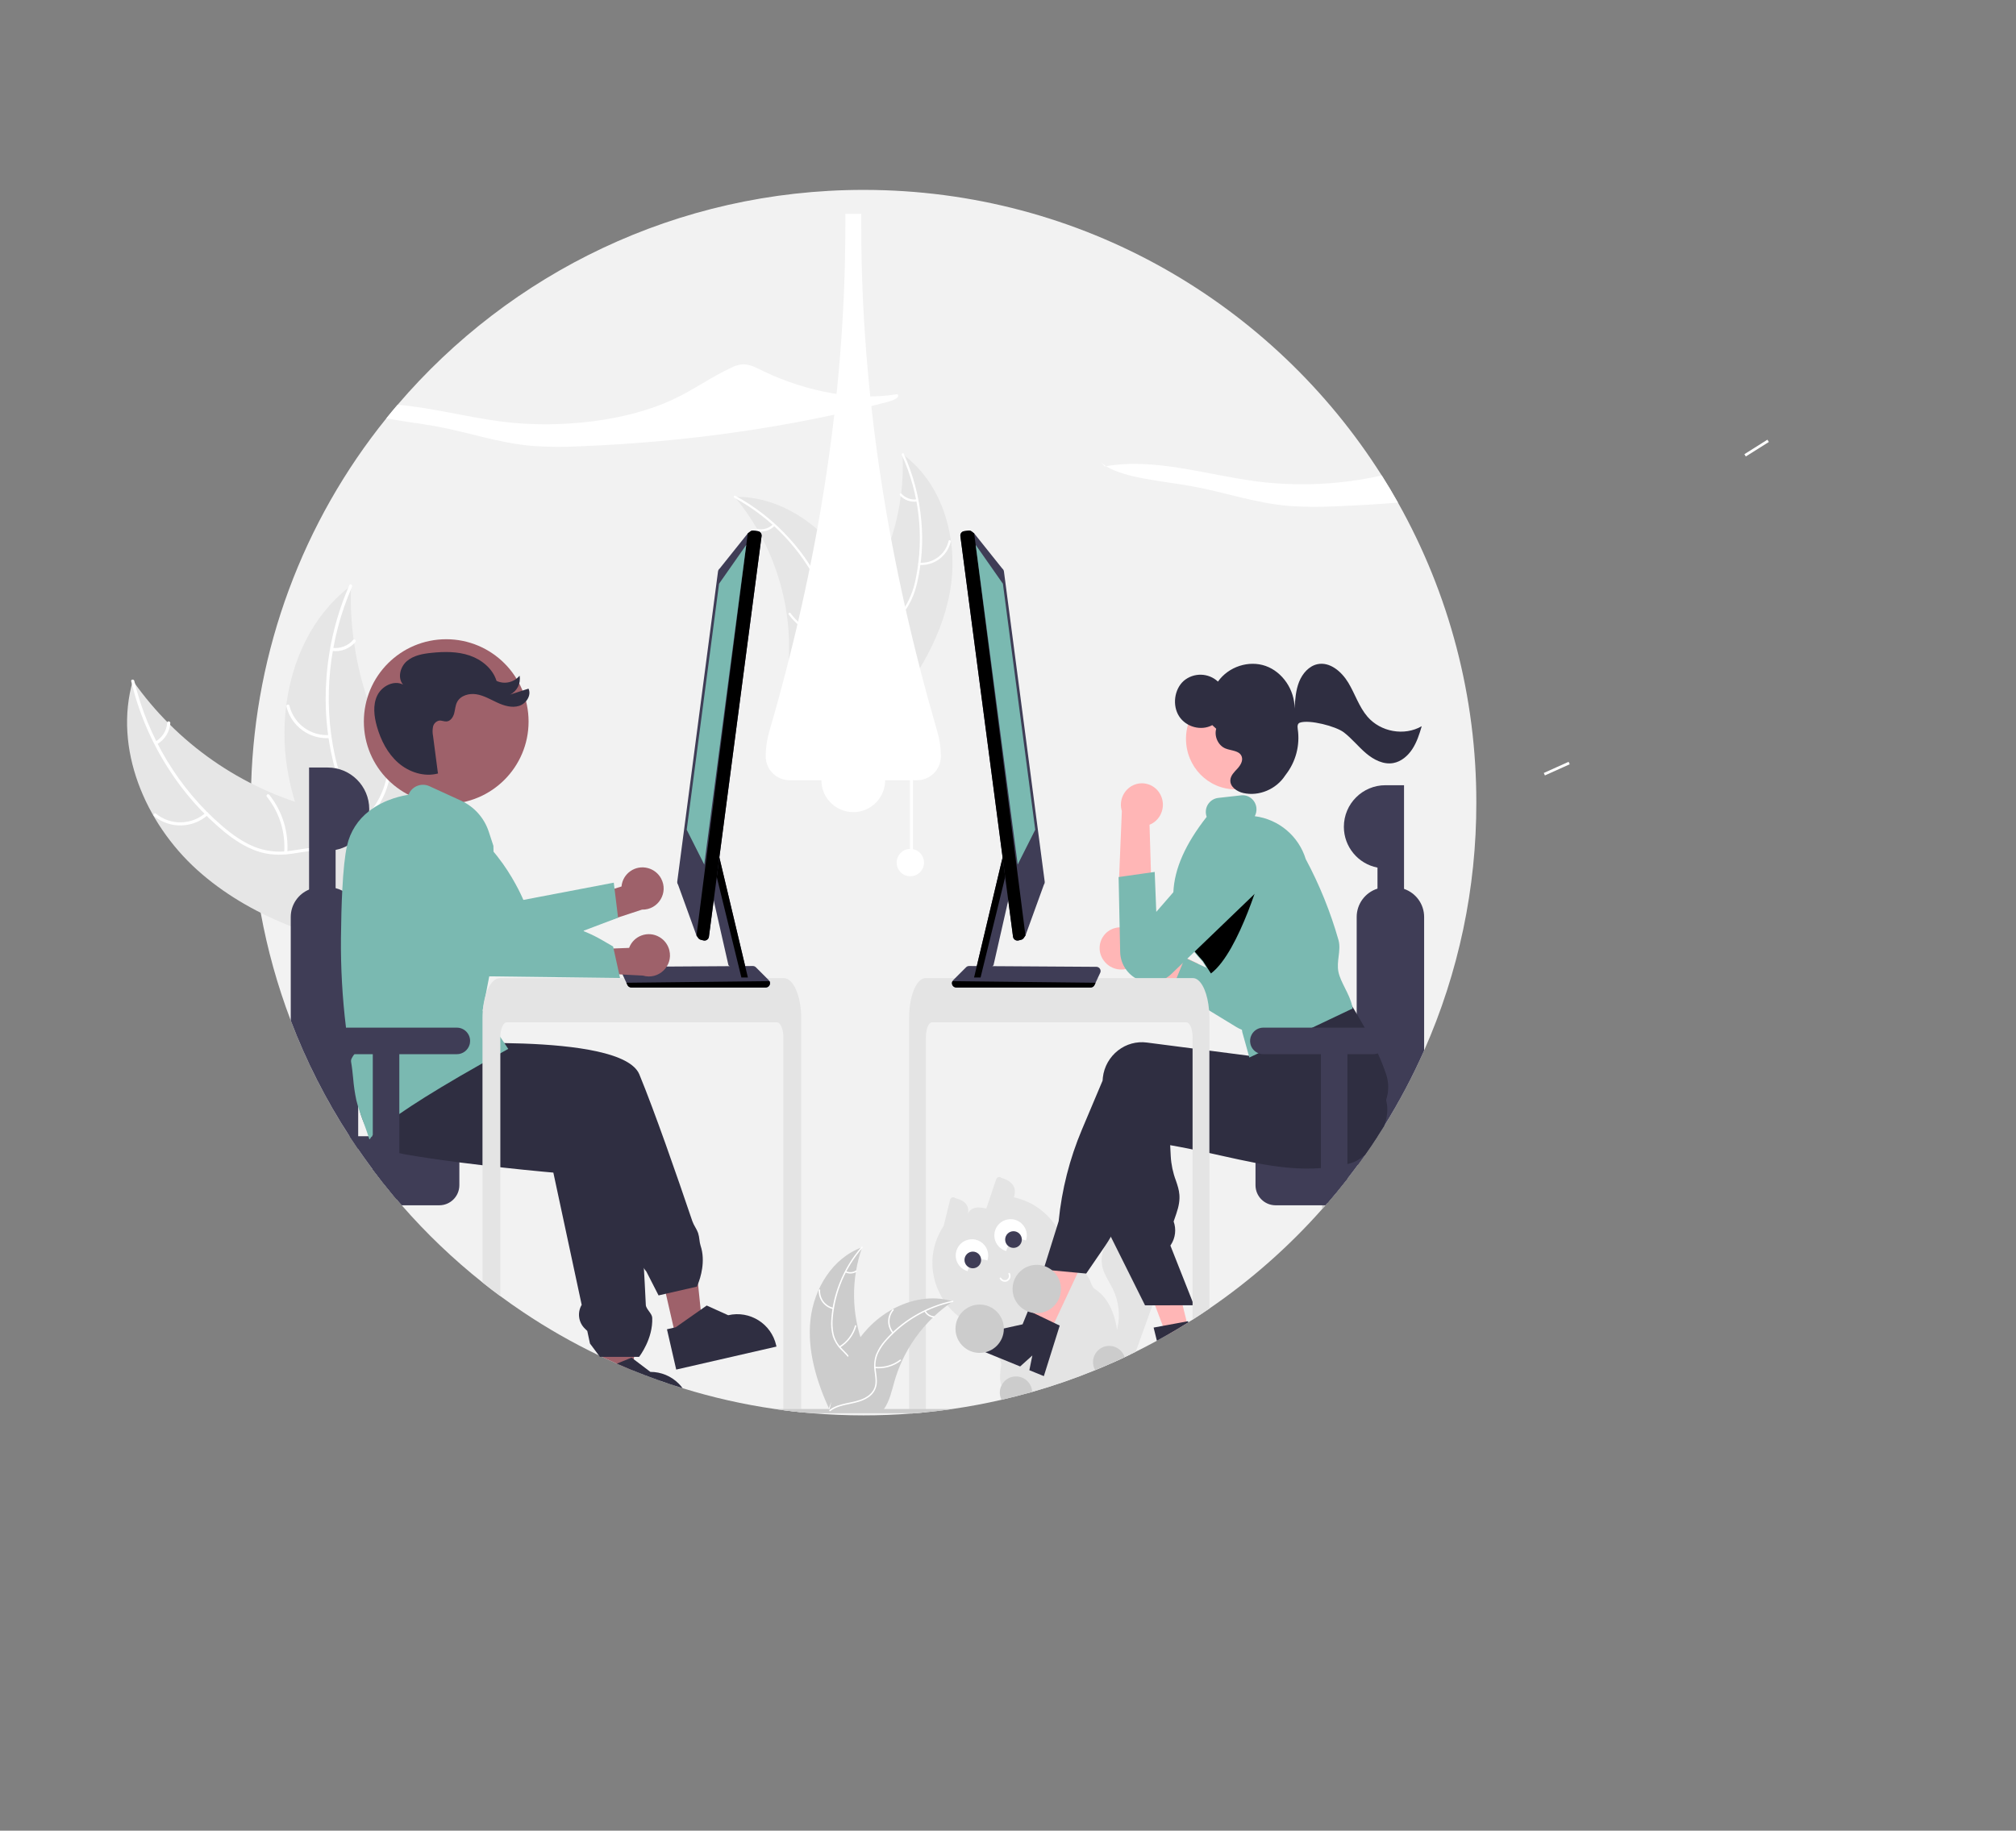 <?xml version="1.0" encoding="UTF-8"?> <svg xmlns="http://www.w3.org/2000/svg" viewBox="0 0 883.03 802.00" data-guides="{&quot;vertical&quot;:[],&quot;horizontal&quot;:[]}"><rect x="0" y="0" width="883.03" height="802.00" fill="#808080" stroke="none"/><path fill="#f2f2f2" stroke="none" fill-opacity="1" stroke-width="1" stroke-opacity="1" alignment-baseline="baseline" baseline-shift="baseline" color="rgb(51, 51, 51)" id="tSvg13782f1cd55" title="Path 62" d="M646.646 351.628C646.707 389.023 638.918 426.014 623.784 460.209C623.295 461.313 622.8 462.411 622.298 463.502C622.051 464.051 621.796 464.593 621.542 465.142C621.288 465.684 621.033 466.233 620.772 466.776C620.438 467.478 620.103 468.175 619.762 468.871C619.34 469.748 618.912 470.618 618.47 471.488C618.416 471.609 618.356 471.729 618.289 471.85C617.921 472.586 617.553 473.322 617.172 474.059C617.091 474.22 617.011 474.38 616.924 474.534C616.489 475.391 616.04 476.248 615.585 477.098C615.585 477.1 615.585 477.103 615.585 477.105C615.103 478.009 614.619 478.91 614.133 479.809C612.928 482.032 611.69 484.234 610.418 486.416C610.037 487.066 609.662 487.715 609.274 488.358C608.919 488.96 608.565 489.556 608.203 490.152C607.956 490.567 607.708 490.975 607.453 491.384C607.052 492.046 606.644 492.709 606.229 493.372C606.222 493.378 606.222 493.378 606.222 493.385C605.305 494.858 604.368 496.324 603.424 497.777C603.422 497.777 603.42 497.777 603.418 497.777C602.983 498.453 602.541 499.122 602.099 499.792C602.099 499.794 602.099 499.796 602.099 499.798C600.767 501.807 599.409 503.795 598.024 505.763C598.024 505.765 598.024 505.767 598.024 505.769C598.018 505.77 598.014 505.772 598.01 505.776C598.01 505.778 598.01 505.781 598.01 505.783C598.006 505.787 598.001 505.792 597.997 505.796C596.899 507.369 595.779 508.929 594.637 510.476C594.637 510.478 594.637 510.48 594.637 510.482C593.907 511.473 593.171 512.464 592.428 513.441C591.819 514.244 591.203 515.045 590.581 515.844C590.454 516.018 590.32 516.186 590.179 516.36C590.179 516.362 590.179 516.364 590.179 516.366C590.012 516.587 589.845 516.802 589.664 517.023C589.664 517.025 589.664 517.027 589.664 517.029C587.02 520.41 584.297 523.723 581.492 526.97C581.49 526.97 581.488 526.97 581.486 526.97C581.338 527.151 581.184 527.325 581.03 527.499C580.883 527.673 580.723 527.847 580.569 528.028C580.567 528.028 580.564 528.028 580.562 528.028C580.328 528.302 580.087 528.577 579.846 528.851C579.612 529.126 579.364 529.4 579.116 529.675C579.116 529.677 579.116 529.679 579.116 529.681C564.499 546.177 547.911 560.813 529.724 573.261C527.301 574.928 524.847 576.55 522.362 578.128C521.746 578.523 521.13 578.911 520.508 579.299C520.32 579.426 520.133 579.54 519.946 579.654C519.618 579.861 519.283 580.069 518.948 580.276C518.62 580.477 518.286 580.685 517.951 580.885C516.619 581.702 515.274 582.505 513.929 583.295C513.594 583.496 513.253 583.69 512.911 583.891C512.577 584.085 512.235 584.279 511.894 584.474C511.885 584.488 511.87 584.497 511.854 584.5C511.849 584.503 511.845 584.505 511.841 584.507C511.836 584.512 511.832 584.516 511.827 584.52C511.825 584.52 511.823 584.52 511.82 584.52C510.134 585.491 508.44 586.448 506.727 587.372C503.662 589.046 500.565 590.659 497.438 592.212C496.661 592.601 495.878 592.982 495.095 593.364C494.446 593.678 493.79 593.993 493.141 594.301C492.96 594.388 492.786 594.475 492.606 594.555C492.063 594.809 491.521 595.064 490.979 595.312C490.39 595.593 489.794 595.861 489.206 596.128C488.543 596.429 487.887 596.724 487.224 597.019C484.735 598.13 482.218 599.201 479.695 600.232C470.681 603.924 461.469 607.111 452.101 609.778C451.666 609.905 451.224 610.032 450.782 610.153C446.773 611.277 442.735 612.306 438.668 613.239C431.567 614.872 424.401 616.213 417.171 617.262C417.158 617.262 417.138 617.269 417.124 617.269C416.261 617.396 415.391 617.516 414.527 617.637C414.454 617.65 414.373 617.664 414.293 617.67C414.286 617.677 414.28 617.677 414.267 617.67C414.267 617.67 414.267 617.677 414.26 617.67C413.303 617.798 412.346 617.925 411.382 618.045C411.315 618.059 411.248 618.065 411.181 618.072C410.284 618.179 409.381 618.286 408.477 618.387C407.507 618.494 406.536 618.594 405.559 618.694C404.816 618.768 404.073 618.842 403.33 618.909C403.264 618.922 403.197 618.929 403.13 618.929C402.454 618.989 401.778 619.049 401.102 619.103C401.075 619.103 401.041 619.11 401.015 619.11C400.426 619.163 399.837 619.203 399.248 619.25C392.321 619.799 385.327 620.071 378.266 620.067C370.603 620.067 363.018 619.748 355.51 619.11C355.484 619.11 355.457 619.103 355.43 619.103C353.831 618.969 352.233 618.822 350.638 618.661C350.216 618.621 349.801 618.574 349.38 618.534C349.3 618.527 349.219 618.52 349.139 618.507C349.012 618.494 348.885 618.48 348.751 618.467C348.684 618.46 348.61 618.453 348.543 618.44C347.988 618.38 347.432 618.32 346.87 618.253C346.248 618.179 345.619 618.105 344.996 618.025C344.374 617.952 343.745 617.871 343.122 617.784C342.988 617.771 342.848 617.757 342.714 617.731C342.259 617.677 341.804 617.617 341.355 617.55C341.134 617.523 340.92 617.49 340.706 617.456C340.271 617.396 339.843 617.336 339.408 617.269C339.394 617.269 339.374 617.262 339.361 617.262C325.694 615.288 312.202 612.246 299.01 608.164C299.008 608.164 299.006 608.164 299.003 608.164C298.287 607.944 297.571 607.716 296.855 607.488C296.641 607.428 296.427 607.361 296.212 607.288C294.352 606.692 292.502 606.076 290.664 605.44C288.127 604.57 285.609 603.659 283.108 602.709C282.425 602.448 281.749 602.187 281.067 601.926C279.708 601.39 278.356 600.854 277.011 600.306C274.715 599.368 272.435 598.402 270.171 597.407C270.169 597.407 270.166 597.407 270.164 597.407C270.164 597.405 270.164 597.402 270.164 597.4C268.049 596.47 265.95 595.51 263.866 594.522C263.805 594.503 263.746 594.476 263.692 594.441C263.685 594.441 263.685 594.435 263.679 594.435C263.217 594.22 262.755 594 262.293 593.779C262.289 593.776 262.284 593.774 262.28 593.772C250.8 588.268 239.731 581.946 229.157 574.854C225.764 572.585 222.429 570.239 219.152 567.818C216.508 565.87 213.902 563.873 211.335 561.827C198.544 551.659 186.707 540.346 175.97 528.028C175.968 528.028 175.965 528.028 175.963 528.028C175.963 528.026 175.963 528.023 175.963 528.021C175.207 527.158 174.471 526.301 173.721 525.431C173.721 525.428 173.721 525.426 173.721 525.424C173.614 525.303 173.514 525.183 173.413 525.062C172.938 524.507 172.476 523.958 172.014 523.395C172.014 523.393 172.014 523.391 172.014 523.389C171.385 522.646 170.77 521.9 170.167 521.153C170.033 520.992 169.906 520.838 169.779 520.678C169.777 520.678 169.775 520.678 169.772 520.678C169.772 520.675 169.772 520.673 169.772 520.671C169.277 520.068 168.789 519.459 168.307 518.85C168.059 518.549 167.818 518.241 167.577 517.933C167.575 517.933 167.573 517.933 167.571 517.933C167.571 517.931 167.571 517.928 167.571 517.926C166.111 516.085 164.681 514.226 163.28 512.35C163.28 512.348 163.28 512.346 163.28 512.343C162.892 511.828 162.511 511.312 162.136 510.79C162.134 510.79 162.131 510.79 162.129 510.79C160.336 508.367 158.589 505.915 156.889 503.433C156.889 503.431 156.889 503.429 156.889 503.426C156.246 502.496 155.611 501.559 154.981 500.615C154.352 499.671 153.73 498.725 153.114 497.777C153.112 497.777 153.11 497.777 153.107 497.777C152.471 496.799 151.843 495.817 151.22 494.831C151.187 494.778 151.153 494.731 151.126 494.684C150.511 493.713 149.904 492.736 149.306 491.752C148.824 490.969 148.349 490.192 147.887 489.409C147.566 488.88 147.251 488.358 146.943 487.822C146.829 487.642 146.729 487.461 146.629 487.287C145.919 486.075 145.223 484.863 144.527 483.645C143.717 482.212 142.914 480.767 142.131 479.321C141.81 478.725 141.489 478.122 141.174 477.52C141.06 477.326 140.96 477.132 140.86 476.931C140.485 476.221 140.11 475.512 139.742 474.795C139.374 474.086 139.006 473.369 138.644 472.653C138.283 471.937 137.922 471.221 137.567 470.498C137.299 469.955 137.031 469.406 136.77 468.864C136.743 468.819 136.719 468.772 136.697 468.724C136.576 468.469 136.449 468.221 136.335 467.967C136.309 467.928 136.288 467.885 136.275 467.84C136.001 467.278 135.733 466.722 135.472 466.16C135.124 465.437 134.789 464.707 134.455 463.977C134.214 463.469 133.986 462.953 133.752 462.438C133.417 461.715 133.089 460.985 132.768 460.249C132.427 459.492 132.099 458.729 131.771 457.966C131.684 457.772 131.603 457.584 131.523 457.39C131.369 457.042 131.222 456.694 131.075 456.346C130.68 455.422 130.292 454.485 129.91 453.554C129.475 452.503 129.051 451.45 128.638 450.395C128.244 449.411 127.86 448.424 127.487 447.436C127.441 447.315 127.394 447.195 127.347 447.074C127.347 447.072 127.347 447.07 127.347 447.068C121.532 431.781 117.132 415.992 114.202 399.9C114.202 399.898 114.202 399.896 114.202 399.894C112.532 390.706 111.344 381.437 110.642 372.126C110.602 371.617 110.568 371.108 110.535 370.599C110.093 364.3 109.876 357.976 109.885 351.628C109.885 348.81 109.93 346.005 110.019 343.213C111.755 284.852 132.554 228.666 169.237 183.248C170.85 181.246 172.492 179.269 174.163 177.317C223.382 119.706 296.56 83.189 378.266 83.189C473.792 83.189 557.666 133.108 605.218 208.291C607.694 212.187 610.064 216.155 612.326 220.193C634.898 260.315 646.72 305.59 646.646 351.628Z"></path><path fill="#e4e4e4" stroke="none" fill-opacity="1" stroke-width="1" stroke-opacity="1" alignment-baseline="baseline" baseline-shift="baseline" color="rgb(51, 51, 51)" id="tSvge81ad7dba1" title="Path 63" d="M508.226 562.329C507.263 564.993 506.301 567.658 505.342 570.322C505.161 570.831 504.974 571.333 504.793 571.842C502.343 578.63 499.892 585.42 497.438 592.212C496.661 592.601 495.878 592.982 495.095 593.364C494.446 593.678 493.79 593.993 493.141 594.301C492.96 594.388 492.786 594.475 492.606 594.555C492.063 594.809 491.521 595.064 490.979 595.312C490.39 595.593 489.795 595.861 489.206 596.128C488.543 596.429 487.887 596.724 487.224 597.019C486.88 596.121 486.683 595.174 486.642 594.214C486.614 592.706 486.791 591.202 487.171 589.742C487.753 587.332 488.677 584.969 489.286 582.552C489.319 582.439 489.346 582.318 489.373 582.204C490.731 576.435 490.103 570.376 487.593 565.007C486.08 561.807 483.911 558.895 482.968 555.481C482.148 552.275 482.512 548.881 483.992 545.922C484.541 544.774 485.231 543.699 486.046 542.722C486.241 542.474 486.448 542.24 486.662 542.005C488.631 539.842 491.246 538.375 494.118 537.822C499.613 536.844 505.355 539.769 508.427 544.362C509.686 546.207 510.453 548.343 510.656 550.567C510.99 554.591 509.598 558.533 508.226 562.329Z"></path><path fill="#e4e4e4" stroke="none" fill-opacity="1" stroke-width="1" stroke-opacity="1" alignment-baseline="baseline" baseline-shift="baseline" color="rgb(51, 51, 51)" id="tSvga3205a4c50" title="Path 64" d="M493.054 589.521C491.796 587.198 489.687 585.163 489.286 582.552C487.981 574.171 484.835 568.16 479.622 564.752C478.109 563.768 477.868 561.593 476.938 560.026C476.523 559.323 476.101 558.62 475.666 557.931C474.963 556.786 474.231 555.664 473.471 554.564C472.029 552.437 470.439 550.415 468.712 548.512C467.996 547.716 467.24 546.946 466.457 546.216C466.454 546.214 466.452 546.212 466.45 546.209C465.962 545.741 465.466 545.292 464.951 544.857C464.75 544.683 464.543 544.509 464.329 544.335C464.324 544.331 464.32 544.326 464.315 544.322C463.411 543.537 462.463 542.804 461.477 542.126C459.208 540.593 456.645 539.529 454.015 540.379C452.981 540.733 451.986 541.191 451.043 541.744C450.561 542.019 450.086 542.307 449.611 542.595C449.29 542.789 448.969 542.983 448.647 543.184C448.386 543.338 448.125 543.492 447.864 543.639C445.843 544.803 443.813 545.946 441.774 547.066C441.479 547.234 441.185 547.394 440.884 547.555C440.881 547.555 440.879 547.555 440.877 547.555C440.669 547.675 440.455 547.789 440.241 547.903C439.833 548.131 439.418 548.358 439.01 548.579C437.785 549.242 436.558 549.898 435.329 550.547C434.7 550.882 434.064 551.203 433.428 551.525C433.133 551.672 432.839 551.819 432.551 551.973C432.549 551.973 432.547 551.973 432.545 551.973C432.437 552.027 432.337 552.08 432.23 552.134C431.36 552.582 430.503 553.044 429.673 553.546C427.266 554.997 425.174 556.915 423.522 559.189C423.201 559.631 422.893 560.087 422.612 560.555C422.244 561.161 421.909 561.787 421.608 562.429C421.401 562.865 421.207 563.3 421.033 563.741C421.033 563.744 421.033 563.746 421.033 563.748C419.387 567.979 419.157 572.63 420.377 577.003C420.377 577.005 420.377 577.007 420.377 577.01C420.457 577.311 420.544 577.605 420.645 577.9C420.805 578.395 420.986 578.891 421.187 579.373C421.408 579.91 421.659 580.435 421.936 580.946C421.936 580.948 421.936 580.95 421.936 580.952C423.426 583.494 425.284 585.799 427.451 587.794C427.474 587.816 427.496 587.839 427.518 587.861C427.786 588.122 428.06 588.39 428.328 588.651C428.475 588.791 428.629 588.932 428.79 589.066C431.106 591.054 434.847 592.56 436.962 594.602C438.093 595.693 438.755 596.932 438.494 598.478C437.798 602.582 437.952 605.239 438.662 606.946C440.589 611.605 446.639 609.236 450.782 610.153C451.224 610.032 451.666 609.905 452.101 609.778C461.469 607.111 470.681 603.924 479.695 600.232C482.218 599.201 484.735 598.13 487.224 597.019C487.887 596.724 488.543 596.429 489.205 596.128C489.794 595.861 490.39 595.593 490.979 595.312C491.521 595.064 492.063 594.809 492.605 594.555C492.786 594.475 492.96 594.388 493.141 594.301C493.79 593.993 494.446 593.678 495.095 593.364C494.433 592.072 493.743 590.793 493.054 589.521Z"></path><path fill="#e4e4e4" stroke="none" fill-opacity="1" stroke-width="1" stroke-opacity="1" alignment-baseline="baseline" baseline-shift="baseline" color="rgb(51, 51, 51)" id="tSvg78f16fa2b1" title="Path 65" d="M444.087 524.529C445.493 520.28 443.559 517.476 438.581 515.989C437.842 515.319 436.658 515.636 436.353 516.587C434.904 520.88 433.456 525.173 432.007 529.467C427.461 528.304 424.127 529.101 423.403 533.598C425.197 529.017 423.509 526.143 418.462 524.918C417.748 524.206 416.536 524.481 416.199 525.431C415.247 529.298 414.294 533.164 413.341 537.031C400.803 555.922 413.413 581.304 436.038 582.719C458.663 584.134 474.335 560.52 464.248 540.215C460.262 532.192 452.842 526.419 444.087 524.529Z"></path><path fill="#fff" stroke="none" fill-opacity="1" stroke-width="1" stroke-opacity="1" alignment-baseline="baseline" baseline-shift="baseline" color="rgb(51, 51, 51)" id="tSvg17492d700d5" title="Path 66" d="M441.32 561.238C440.097 561.893 438.574 561.434 437.917 560.212C437.787 559.968 437.97 559.675 438.246 559.684C438.374 559.688 438.489 559.76 438.55 559.872C439.205 561.089 440.931 561.14 441.657 559.964C441.993 559.42 442.014 558.738 441.713 558.174C441.583 557.93 441.766 557.637 442.042 557.647C442.17 557.651 442.285 557.723 442.346 557.835C443 559.058 442.541 560.581 441.32 561.238Z"></path><ellipse alignment-baseline="baseline" baseline-shift="baseline" color="rgb(51, 51, 51)" fill="#fff" cx="257.846" cy="846.159" rx="2.872" ry="1.105" id="tSvg194ace5f800" title="Ellipse 10" fill-opacity="1" stroke="none" stroke-opacity="1" style="transform: rotate(0deg);"></ellipse><path fill="#fff" stroke="none" fill-opacity="1" stroke-width="1" stroke-opacity="1" alignment-baseline="baseline" baseline-shift="baseline" color="rgb(51, 51, 51)" id="tSvgb22146cf4d" title="Path 67" d="M423.834 556.867C424.639 552.963 428.782 550.74 432.48 552.227C434.18 547.028 429.615 541.938 424.263 543.065C418.912 544.192 416.786 550.691 420.438 554.763C421.271 555.692 422.333 556.385 423.519 556.772C423.519 556.772 423.519 556.772 423.519 556.772C423.623 556.807 423.728 556.838 423.834 556.867Z"></path><ellipse alignment-baseline="baseline" baseline-shift="baseline" color="rgb(51, 51, 51)" fill="#3f3d56" cx="426.108" cy="551.972" r="3.652" id="tSvg11b254fdc87" title="Ellipse 11" fill-opacity="1" stroke="none" stroke-opacity="1" rx="3.652" ry="3.652" style="transform: rotate(0deg);"></ellipse><path fill="#fff" stroke="none" fill-opacity="1" stroke-width="1" stroke-opacity="1" alignment-baseline="baseline" baseline-shift="baseline" color="rgb(51, 51, 51)" id="tSvgd43bd944ef" title="Path 68" d="M440.751 548.071C441.556 544.166 445.699 541.943 449.397 543.431C451.097 538.231 446.532 533.141 441.18 534.268C435.828 535.395 433.703 541.894 437.355 545.966C438.188 546.895 439.25 547.588 440.435 547.976C440.435 547.976 440.435 547.976 440.435 547.976C440.54 548.01 440.645 548.042 440.751 548.071Z"></path><ellipse alignment-baseline="baseline" baseline-shift="baseline" color="rgb(51, 51, 51)" fill="#3f3d56" cx="443.922" cy="543.038" r="3.652" id="tSvg4ef204e17e" title="Ellipse 12" fill-opacity="1" stroke="none" stroke-opacity="1" rx="3.652" ry="3.652" style="transform: rotate(0deg);"></ellipse><path fill="#fff" stroke="none" fill-opacity="1" stroke-width="1" stroke-opacity="1" alignment-baseline="baseline" baseline-shift="baseline" color="rgb(51, 51, 51)" x="742.207" y="741.577" width="17.8" height="1.763" id="tSvgaf8638d39a" title="Rectangle 8" d="M818.187 -36.762C820.968 -39.596 823.75 -42.43 826.531 -45.264C826.812 -44.989 827.093 -44.713 827.374 -44.438C824.592 -41.603 821.811 -38.769 819.029 -35.935C818.749 -36.21 818.468 -36.486 818.187 -36.762Z"></path><path fill="#fff" stroke="none" fill-opacity="1" stroke-width="1" stroke-opacity="1" alignment-baseline="baseline" baseline-shift="baseline" color="rgb(51, 51, 51)" x="744.71" y="746.243" width="17.801" height="1.763" id="tSvg12e76e84c03" title="Rectangle 9" d="M764.064 198.976C767.425 196.86 770.786 194.744 774.146 192.628C774.356 192.961 774.566 193.294 774.775 193.627C771.415 195.743 768.054 197.859 764.693 199.974C764.484 199.641 764.274 199.309 764.064 198.976Z"></path><path fill="#fff" stroke="none" fill-opacity="1" stroke-width="1" stroke-opacity="1" alignment-baseline="baseline" baseline-shift="baseline" color="rgb(51, 51, 51)" x="700.023" y="764.213" width="17.8" height="1.763" id="tSvg15d75be7042" title="Rectangle 10" d="M539.578 483.152C543.478 482.401 547.377 481.65 551.277 480.899C551.351 481.286 551.426 481.672 551.5 482.058C547.601 482.809 543.701 483.56 539.801 484.311C539.727 483.924 539.653 483.538 539.578 483.152Z"></path><path fill="#fff" stroke="none" fill-opacity="1" stroke-width="1" stroke-opacity="1" alignment-baseline="baseline" baseline-shift="baseline" color="rgb(51, 51, 51)" x="702.527" y="768.879" width="17.801" height="1.763" id="tSvg29330eb5fa" title="Rectangle 11" d="M676.206 338.63C679.826 337 683.447 335.369 687.068 333.738C687.23 334.097 687.391 334.456 687.553 334.815C683.932 336.445 680.311 338.076 676.69 339.707C676.529 339.348 676.367 338.989 676.206 338.63Z"></path><path fill="#e6e6e6" stroke="none" fill-opacity="1" stroke-width="1" stroke-opacity="1" alignment-baseline="baseline" baseline-shift="baseline" color="rgb(51, 51, 51)" id="tSvg5da18eca25" title="Path 69" d="M86.411 381.142C63.529 360.543 49.673 327.786 58.188 298.195C77.404 325.615 105.698 345.353 138.063 353.917C150.557 357.174 164.792 359.496 172.394 369.935C177.123 376.43 178.222 385.014 177.102 392.97C175.982 400.928 172.853 408.442 169.752 415.855C169.807 416.522 169.862 417.188 169.916 417.854C139.697 411.973 109.294 401.741 86.411 381.142Z"></path><path fill="#fff" stroke="none" fill-opacity="1" stroke-width="1" stroke-opacity="1" alignment-baseline="baseline" baseline-shift="baseline" color="rgb(51, 51, 51)" id="tSvge45d3ece32" title="Path 70" d="M58.827 298.289C64.643 322.828 78.334 345.667 97.546 362.058C101.699 365.602 106.221 368.836 111.293 370.926C116.252 372.925 121.657 373.56 126.945 372.764C131.89 372.121 136.874 370.89 141.889 371.46C147.176 372.062 151.593 375.024 154.678 379.291C158.453 384.511 160.128 390.776 161.553 396.96C163.135 403.826 164.669 410.983 169.202 416.594C169.751 417.274 168.664 418.087 168.115 417.408C160.23 407.645 161.309 394.13 155.598 383.342C152.933 378.308 148.736 374.047 142.954 372.989C137.899 372.065 132.758 373.329 127.757 374.024C122.505 374.753 117.424 374.577 112.385 372.797C107.231 370.976 102.574 367.913 98.348 364.491C88.823 356.66 80.589 347.379 73.947 336.99C66.3 325.174 60.73 312.137 57.479 298.443C57.278 297.595 58.627 297.447 58.827 298.289Z"></path><path fill="#fff" stroke="none" fill-opacity="1" stroke-width="1" stroke-opacity="1" alignment-baseline="baseline" baseline-shift="baseline" color="rgb(51, 51, 51)" id="tSvg122938f1ae9" title="Path 71" d="M91.02 357.06C84.341 362.961 74.372 363.153 67.471 357.515C66.797 356.96 67.627 355.886 68.302 356.442C74.721 361.706 84.018 361.507 90.207 355.974C90.858 355.393 91.668 356.482 91.02 357.06Z"></path><path fill="#fff" stroke="none" fill-opacity="1" stroke-width="1" stroke-opacity="1" alignment-baseline="baseline" baseline-shift="baseline" color="rgb(51, 51, 51)" id="tSvg18ff850c288" title="Path 72" d="M124.48 373.42C125.104 364.621 122.389 355.909 116.877 349.023C116.33 348.341 117.417 347.529 117.963 348.209C123.686 355.386 126.493 364.458 125.823 373.613C125.759 374.486 124.416 374.288 124.48 373.42Z"></path><path fill="#fff" stroke="none" fill-opacity="1" stroke-width="1" stroke-opacity="1" alignment-baseline="baseline" baseline-shift="baseline" color="rgb(51, 51, 51)" id="tSvg94fd67f565" title="Path 73" d="M68.074 324.877C71.084 323.161 73.028 320.047 73.25 316.589C73.303 315.716 74.646 315.915 74.593 316.782C74.331 320.599 72.194 324.038 68.888 325.963C68.585 326.175 68.169 326.115 67.938 325.827C67.715 325.526 67.776 325.102 68.074 324.877Z"></path><path fill="#e6e6e6" stroke="none" fill-opacity="1" stroke-width="1" stroke-opacity="1" alignment-baseline="baseline" baseline-shift="baseline" color="rgb(51, 51, 51)" id="tSvg35efe1b9bd" title="Path 74" d="M153.752 256.565C153.734 257.111 153.716 257.658 153.708 258.211C153.506 265.553 153.902 272.9 154.89 280.179C154.958 280.743 155.034 281.313 155.118 281.874C157.686 299.384 163.482 316.266 172.211 331.66C175.69 337.782 179.63 343.631 183.996 349.156C190.027 356.785 197.173 364.577 200.241 373.491C200.571 374.418 200.844 375.364 201.058 376.324C191.486 390.049 181.914 403.774 172.342 417.499C172.23 417.56 172.127 417.628 172.014 417.689C171.657 418.254 171.3 418.82 170.943 419.385C170.698 419.116 170.449 418.832 170.204 418.562C170.061 418.407 169.925 418.242 169.782 418.087C169.689 417.98 169.596 417.873 169.506 417.782C169.475 417.747 169.444 417.711 169.422 417.682C169.332 417.591 169.258 417.497 169.177 417.413C167.784 415.826 166.4 414.228 165.024 412.616C165.015 412.61 165.015 412.61 165.012 412.594C154.563 400.289 145.048 387.004 137.853 372.697C137.637 372.266 137.411 371.83 137.207 371.38C134 364.913 131.326 358.195 129.212 351.292C128.067 347.509 127.115 343.67 126.358 339.79C124.421 329.761 124.074 319.49 125.328 309.354C127.832 289.147 136.769 269.966 152.538 257.506C152.941 257.187 153.339 256.877 153.752 256.565Z"></path><path fill="#fff" stroke="none" fill-opacity="1" stroke-width="1" stroke-opacity="1" alignment-baseline="baseline" baseline-shift="baseline" color="rgb(51, 51, 51)" id="tSvgbaa5560c59" title="Path 75" d="M154.21 257.022C144.082 280.118 141.266 306.599 146.739 331.255C147.922 336.586 149.586 341.891 152.378 346.614C155.134 351.197 159.067 354.959 163.768 357.507C168.104 359.972 172.824 361.99 176.486 365.466C180.345 369.13 182.088 374.155 181.983 379.42C181.855 385.861 179.421 391.872 176.836 397.667C173.967 404.102 170.884 410.741 171.125 417.95C171.154 418.824 169.797 418.818 169.768 417.946C169.349 405.402 178.345 395.261 180.279 383.208C181.182 377.584 180.395 371.654 176.416 367.328C172.935 363.545 168.07 361.459 163.658 359.002C159.026 356.422 155.075 353.221 152.124 348.766C149.105 344.209 147.23 338.958 145.916 333.681C143.024 321.692 142.036 309.324 142.986 297.028C143.993 282.989 147.393 269.226 153.04 256.334C153.39 255.536 154.557 256.23 154.21 257.022Z"></path><path fill="#fff" stroke="none" fill-opacity="1" stroke-width="1" stroke-opacity="1" alignment-baseline="baseline" baseline-shift="baseline" color="rgb(51, 51, 51)" id="tSvg14eadbd932b" title="Path 76" d="M144.537 323.335C135.653 324.024 127.577 318.175 125.461 309.517C125.257 308.668 126.566 308.31 126.771 309.16C128.727 317.229 136.269 322.669 144.542 321.978C145.412 321.906 145.402 323.264 144.537 323.335Z"></path><path fill="#fff" stroke="none" fill-opacity="1" stroke-width="1" stroke-opacity="1" alignment-baseline="baseline" baseline-shift="baseline" color="rgb(51, 51, 51)" id="tSvgc9607c19a6" title="Path 77" d="M161.405 356.547C167.2 349.897 170.276 341.307 170.02 332.489C169.994 331.615 171.351 331.621 171.377 332.493C171.626 341.67 168.407 350.603 162.362 357.51C161.785 358.168 160.832 357.202 161.405 356.547Z"></path><path fill="#fff" stroke="none" fill-opacity="1" stroke-width="1" stroke-opacity="1" alignment-baseline="baseline" baseline-shift="baseline" color="rgb(51, 51, 51)" id="tSvg1764220e2" title="Path 78" d="M145.589 283.82C149.024 284.262 152.452 282.947 154.71 280.32C155.278 279.655 156.231 280.622 155.666 281.283C153.159 284.173 149.383 285.631 145.584 285.178C145.215 285.164 144.919 284.866 144.908 284.497C144.911 284.123 145.215 283.821 145.589 283.82Z"></path><path fill="#e6e6e6" stroke="none" fill-opacity="1" stroke-width="1" stroke-opacity="1" alignment-baseline="baseline" baseline-shift="baseline" color="rgb(51, 51, 51)" id="tSvg1550b4d4c69" title="Path 79" d="M416.076 259.312C420.065 237.244 413.436 212.204 395.339 198.966C396.502 223.325 389.014 247.311 374.199 266.679C368.458 274.128 361.298 281.815 361.576 291.216C361.75 297.065 364.945 302.497 369.137 306.579C373.33 310.66 378.483 313.591 383.574 316.475C383.839 316.883 384.105 317.291 384.37 317.7C399.146 300.833 412.087 281.379 416.076 259.312Z"></path><path fill="#fff" stroke="none" fill-opacity="1" stroke-width="1" stroke-opacity="1" alignment-baseline="baseline" baseline-shift="baseline" color="rgb(51, 51, 51)" id="tSvg18a66d9a12a" title="Path 80" d="M395.012 199.305C402.682 216.207 404.832 235.097 401.156 253.291C400.435 257.222 399.098 261.015 397.196 264.529C395.232 267.893 392.404 270.669 389.004 272.57C385.87 274.406 382.452 275.921 379.819 278.486C377.132 281.183 375.724 284.899 375.948 288.7C376.102 293.389 377.932 297.743 379.868 301.939C382.019 306.598 384.327 311.403 384.22 316.655C384.207 317.292 385.195 317.274 385.208 316.639C385.394 307.501 378.747 300.201 377.224 291.442C376.514 287.355 377.03 283.029 379.887 279.842C382.386 277.054 385.909 275.489 389.099 273.658C392.442 271.852 395.292 269.255 397.401 266.094C399.476 262.688 400.957 258.953 401.779 255.05C403.771 246.292 404.373 237.276 403.565 228.331C402.698 218.117 400.092 208.127 395.857 198.792C395.595 198.214 394.752 198.731 395.012 199.305Z"></path><path fill="#fff" stroke="none" fill-opacity="1" stroke-width="1" stroke-opacity="1" alignment-baseline="baseline" baseline-shift="baseline" color="rgb(51, 51, 51)" id="tSvg1416cba6306" title="Path 81" d="M402.685 247.503C409.161 247.921 414.986 243.584 416.445 237.259C416.586 236.639 415.629 236.391 415.488 237.012C414.14 242.907 408.699 246.94 402.669 246.514C402.034 246.47 402.054 247.459 402.685 247.503Z"></path><path fill="#fff" stroke="none" fill-opacity="1" stroke-width="1" stroke-opacity="1" alignment-baseline="baseline" baseline-shift="baseline" color="rgb(51, 51, 51)" id="tSvgfd8849e0b7" title="Path 82" d="M390.716 271.848C386.433 267.061 384.111 260.834 384.214 254.41C384.225 253.774 383.237 253.791 383.226 254.427C383.132 261.111 385.561 267.586 390.029 272.559C390.455 273.032 391.14 272.32 390.716 271.848Z"></path><path fill="#fff" stroke="none" fill-opacity="1" stroke-width="1" stroke-opacity="1" alignment-baseline="baseline" baseline-shift="baseline" color="rgb(51, 51, 51)" id="tSvgc1aff372f2" title="Path 83" d="M401.544 218.738C399.047 219.092 396.538 218.167 394.869 216.275C394.449 215.796 393.764 216.51 394.182 216.985C396.035 219.066 398.799 220.092 401.561 219.726C401.83 219.713 402.042 219.493 402.047 219.224C402.041 218.951 401.817 218.734 401.544 218.738Z"></path><path fill="#e6e6e6" stroke="none" fill-opacity="1" stroke-width="1" stroke-opacity="1" alignment-baseline="baseline" baseline-shift="baseline" color="rgb(51, 51, 51)" id="tSvg166addaa84e" title="Path 84" d="M321.757 217.63C322.01 217.936 322.264 218.243 322.516 218.557C325.906 222.695 328.954 227.101 331.631 231.732C331.843 232.087 332.053 232.45 332.255 232.81C338.585 244.037 342.776 256.341 344.614 269.098C345.341 274.175 345.681 279.3 345.631 284.429C345.561 291.512 344.922 299.185 347.13 305.686C347.353 306.367 347.618 307.034 347.923 307.682C359.554 311.313 371.185 314.945 382.815 318.577C382.907 318.562 382.997 318.555 383.089 318.54C383.547 318.706 384.004 318.873 384.462 319.039C384.483 318.774 384.499 318.5 384.521 318.236C384.533 318.082 384.538 317.926 384.551 317.773C384.557 317.67 384.563 317.567 384.575 317.475C384.577 317.44 384.578 317.406 384.578 317.38C384.589 317.287 384.59 317.2 384.599 317.115C384.694 315.581 384.778 314.043 384.851 312.501C384.854 312.493 384.854 312.493 384.848 312.483C385.378 300.737 384.931 288.844 382.694 277.397C382.627 277.053 382.562 276.701 382.479 276.351C381.442 271.197 379.985 266.136 378.124 261.219C377.096 258.53 375.933 255.895 374.639 253.324C371.282 246.686 366.902 240.618 361.66 235.341C351.208 224.825 337.51 217.768 322.875 217.629C322.501 217.626 322.134 217.625 321.757 217.63Z"></path><path fill="#fff" stroke="none" fill-opacity="1" stroke-width="1" stroke-opacity="1" alignment-baseline="baseline" baseline-shift="baseline" color="rgb(51, 51, 51)" id="tSvg6e9ba3dc5a" title="Path 85" d="M321.697 218.097C337.995 226.974 351.082 240.762 359.099 257.502C360.889 261.076 362.105 264.909 362.701 268.86C363.158 272.729 362.571 276.649 361.001 280.213C359.603 283.566 357.786 286.834 357.228 290.469C356.706 294.24 357.818 298.055 360.285 300.954C363.231 304.606 367.312 306.981 371.385 309.164C375.906 311.589 380.641 314.036 383.717 318.294C384.09 318.81 384.869 318.201 384.497 317.686C379.145 310.277 369.443 308.452 362.955 302.376C359.928 299.54 357.736 295.775 358.099 291.509C358.415 287.779 360.287 284.408 361.731 281.025C363.313 277.57 364.026 273.78 363.807 269.986C363.413 266.017 362.348 262.143 360.655 258.531C356.973 250.34 352.027 242.778 345.997 236.123C339.158 228.489 331.063 222.082 322.063 217.179C321.506 216.876 321.143 217.796 321.697 218.097Z"></path><path fill="#fff" stroke="none" fill-opacity="1" stroke-width="1" stroke-opacity="1" alignment-baseline="baseline" baseline-shift="baseline" color="rgb(51, 51, 51)" id="tSvg141ec5b122e" title="Path 86" d="M356.835 251.96C362.257 248.394 364.298 241.423 361.656 235.495C361.395 234.915 360.482 235.293 360.743 235.874C363.215 241.392 361.298 247.889 356.227 251.181C355.694 251.528 356.305 252.305 356.835 251.96Z"></path><path fill="#fff" stroke="none" fill-opacity="1" stroke-width="1" stroke-opacity="1" alignment-baseline="baseline" baseline-shift="baseline" color="rgb(51, 51, 51)" id="tSvg6ed8887059" title="Path 87" d="M361.933 278.606C355.631 277.363 350.03 273.789 346.245 268.598C345.871 268.084 345.092 268.692 345.466 269.206C349.414 274.601 355.251 278.308 361.812 279.587C362.437 279.709 362.555 278.727 361.933 278.606Z"></path><path fill="#fff" stroke="none" fill-opacity="1" stroke-width="1" stroke-opacity="1" alignment-baseline="baseline" baseline-shift="baseline" color="rgb(51, 51, 51)" id="tSvg106c1c38bd9" title="Path 88" d="M338.61 229.679C336.829 231.467 334.269 232.238 331.797 231.733C331.174 231.604 331.057 232.586 331.676 232.714C334.408 233.259 337.233 232.415 339.217 230.459C339.424 230.286 339.462 229.983 339.303 229.765C339.135 229.551 338.825 229.513 338.61 229.679Z"></path><path fill="#3f3d56" stroke="none" fill-opacity="1" stroke-width="1" stroke-opacity="1" alignment-baseline="baseline" baseline-shift="baseline" color="rgb(51, 51, 51)" id="tSvg1456d0fdd65" title="Path 89" d="M143.515 336.243C153.575 336.243 161.73 344.399 161.73 354.461C161.73 354.461 161.73 354.461 161.73 354.461C161.728 363.177 155.556 370.672 147.003 372.342C147.003 382.274 147.003 392.206 147.003 402.139C143.128 402.139 139.252 402.139 135.377 402.139C135.377 380.173 135.377 358.208 135.377 336.243C138.09 336.243 140.803 336.243 143.515 336.243Z"></path><path fill="#cacaca" stroke="none" fill-opacity="1" stroke-width="1" stroke-opacity="1" alignment-baseline="baseline" baseline-shift="baseline" color="rgb(51, 51, 51)" id="tSvg114774e7c78" title="Path 90" d="M589.666 510.788C589.666 512.867 589.666 514.947 589.666 517.027C587.022 520.407 584.298 523.721 581.494 526.968C581.193 527.322 580.885 527.67 580.57 528.025C580.095 528.581 579.607 529.13 579.118 529.679C579.118 523.382 579.118 517.085 579.118 510.788C582.634 510.788 586.15 510.788 589.666 510.788Z"></path><path fill="#3f3d56" stroke="none" fill-opacity="1" stroke-width="1" stroke-opacity="1" alignment-baseline="baseline" baseline-shift="baseline" color="rgb(51, 51, 51)" id="tSvg3758b526c1" title="Path 91" d="M558.718 497.774C553.864 497.78 549.93 501.715 549.924 506.57C549.924 510.79 549.924 515.01 549.924 519.229C549.93 524.085 553.864 528.02 558.718 528.025C566.002 528.025 573.286 528.025 580.57 528.025C580.885 527.67 581.193 527.322 581.494 526.968C584.298 523.721 587.022 520.407 589.666 517.027C589.84 516.806 590.014 516.585 590.181 516.364C591.694 514.429 593.18 512.461 594.639 510.48C595.776 508.927 596.908 507.36 598.012 505.78C598.019 505.774 598.025 505.774 598.025 505.767C599.872 503.143 601.673 500.479 603.426 497.774C588.524 497.774 573.621 497.774 558.718 497.774Z"></path><path fill="#3f3d56" stroke="none" fill-opacity="1" stroke-width="1" stroke-opacity="1" alignment-baseline="baseline" baseline-shift="baseline" color="rgb(51, 51, 51)" id="tSvg608ec2031b" title="Path 92" d="M614.985 389.421C613.641 388.957 612.23 388.722 610.808 388.725C609.61 388.725 608.412 388.725 607.214 388.725C605.905 388.726 604.604 388.922 603.353 389.307C597.937 391.01 594.251 396.027 594.244 401.705C594.244 436.906 594.244 472.106 594.244 507.307C594.244 507.702 594.264 508.09 594.297 508.471C594.356 509.149 594.47 509.821 594.639 510.48C595.776 508.927 596.908 507.36 598.012 505.781C598.019 505.774 598.025 505.774 598.025 505.767C599.872 503.143 601.673 500.479 603.426 497.774C604.37 496.321 605.307 494.856 606.224 493.383C612.85 482.75 618.718 471.664 623.786 460.206C623.786 440.706 623.786 421.205 623.786 401.705C623.78 396.149 620.242 391.212 614.985 389.421Z"></path><path fill="#cacaca" stroke="none" fill-opacity="1" stroke-width="1" stroke-opacity="1" alignment-baseline="baseline" baseline-shift="baseline" color="rgb(51, 51, 51)" id="tSvg7e342f7642" title="Path 93" d="M172.016 510.788C172.016 514.989 172.016 519.191 172.016 523.393C169.005 519.791 166.093 516.11 163.282 512.347C162.894 511.832 162.512 511.31 162.131 510.788C165.426 510.788 168.721 510.788 172.016 510.788Z"></path><path fill="#3f3d56" stroke="none" fill-opacity="1" stroke-width="1" stroke-opacity="1" alignment-baseline="baseline" baseline-shift="baseline" color="rgb(51, 51, 51)" id="tSvg3bc507a409" title="Path 94" d="M192.416 497.774C179.314 497.774 166.211 497.774 153.109 497.774C154.347 499.682 155.608 501.567 156.891 503.431C158.59 505.914 160.337 508.367 162.131 510.788C162.512 511.31 162.894 511.832 163.282 512.347C166.1 516.11 169.011 519.791 172.016 523.393C172.578 524.076 173.147 524.752 173.723 525.428C174.459 526.298 175.206 527.164 175.965 528.025C181.449 528.025 186.932 528.025 192.416 528.025C197.269 528.019 201.201 524.083 201.203 519.229C201.203 515.01 201.203 510.79 201.203 506.57C201.201 501.716 197.269 497.78 192.416 497.774Z"></path><path fill="#3f3d56" stroke="none" fill-opacity="1" stroke-width="1" stroke-opacity="1" alignment-baseline="baseline" baseline-shift="baseline" color="rgb(51, 51, 51)" id="tSvg840ff5e330" title="Path 95" d="M149.91 390.191C148.057 389.23 146.001 388.727 143.913 388.725C142.717 388.725 141.522 388.725 140.326 388.725C138.628 388.723 136.947 389.057 135.38 389.709C130.524 391.716 127.354 396.45 127.349 401.705C127.349 416.827 127.349 431.95 127.349 447.072C134.106 464.842 142.742 481.839 153.109 497.774C154.347 499.682 155.608 501.567 156.891 503.431C156.891 469.522 156.891 435.614 156.891 401.705C156.887 396.867 154.197 392.431 149.91 390.191Z"></path><path fill="#9e616a" stroke="none" fill-opacity="1" stroke-width="1" stroke-opacity="1" alignment-baseline="baseline" baseline-shift="baseline" color="rgb(51, 51, 51)" id="tSvg35cb40e7df" title="Path 96" d="M296.123 586.254C300.053 585.352 303.983 584.45 307.913 583.548C306.305 567.957 304.698 552.365 303.09 536.774C297.29 538.105 291.49 539.436 285.689 540.768C289.167 555.93 292.645 571.092 296.123 586.254Z"></path><path fill="#2f2e41" stroke="none" fill-opacity="1" stroke-width="1" stroke-opacity="1" alignment-baseline="baseline" baseline-shift="baseline" color="rgb(51, 51, 51)" id="tSvg15ae0c6c680" title="Path 97" d="M306.849 545.671C306.607 544.847 306.444 544.002 306.36 543.148C306.262 542.138 306.065 541.14 305.771 540.169C305.437 539.285 305.022 538.434 304.533 537.625C304.299 537.197 304.051 536.768 303.83 536.333C303.608 535.898 303.416 535.448 303.255 534.987C296.355 514.603 286.724 486.903 280.044 470.689C276.116 461.15 251.955 457.977 229.159 457.167C226.382 457.067 223.624 457 220.927 456.966C219.997 456.953 219.073 456.939 218.156 456.933C215.814 456.919 213.531 456.919 211.336 456.946C211.048 456.946 210.761 456.946 210.473 456.953C208.873 456.966 207.323 456.988 205.821 457.02C195.501 457.221 187.918 457.689 186.566 457.776C182.553 455.252 178.539 452.728 174.526 450.205C173.743 449.712 172.96 449.219 172.177 448.725C172.094 449.219 172.012 449.712 171.929 450.205C171.298 453.967 170.666 457.729 170.035 461.491C168.958 467.911 167.88 474.331 166.803 480.751C169.504 481.509 172.206 482.268 174.907 483.027C176.661 483.518 178.414 484.009 180.168 484.499C190.557 487.414 200.947 490.328 211.336 493.242C213.545 493.863 215.754 494.483 217.962 495.103C217.976 495.108 217.989 495.112 218.002 495.116C221.721 495.11 225.44 495.103 229.159 495.096C239.328 495.079 249.496 495.061 259.665 495.043C260.156 496.344 260.647 497.645 261.137 498.946C258.894 502.43 260.216 507.093 263.955 508.88C264.336 509.061 264.718 509.241 265.099 509.422C269.746 521.722 274.394 534.021 279.041 546.321C279.083 549.658 280.125 552.907 282.032 555.646C282.266 555.987 282.521 556.322 282.788 556.65C282.891 556.773 282.994 556.895 283.096 557.018C284.883 560.515 286.67 564.011 288.457 567.508C289.521 567.263 290.586 567.017 291.65 566.772C296.178 565.734 300.707 564.696 305.236 563.659C305.258 563.614 305.281 563.569 305.303 563.525C305.31 563.505 305.484 563.137 305.738 562.494C305.738 562.487 305.738 562.481 305.738 562.474C306.802 559.816 309.158 552.553 306.849 545.671Z"></path><path fill="#2f2e41" stroke="none" fill-opacity="1" stroke-width="1" stroke-opacity="1" alignment-baseline="baseline" baseline-shift="baseline" color="rgb(51, 51, 51)" id="tSvg798480bfe9" title="Path 98" d="M339.972 589.365C337.836 579.904 328.407 573.991 318.963 576.19C315.824 574.773 312.685 573.357 309.546 571.94C308.667 572.558 307.788 573.176 306.909 573.794C303.264 576.351 299.618 578.908 295.973 581.466C295.672 581.535 295.371 581.604 295.07 581.673C294.092 581.896 293.115 582.119 292.138 582.342C293.488 588.227 294.838 594.111 296.187 599.995C310.827 596.637 325.466 593.279 340.106 589.92C340.061 589.735 340.016 589.55 339.972 589.365Z"></path><path fill="#9e616a" stroke="none" fill-opacity="1" stroke-width="1" stroke-opacity="1" alignment-baseline="baseline" baseline-shift="baseline" color="rgb(51, 51, 51)" id="tSvg177c174dd8d" title="Path 99" d="M281.718 562.146C280.39 572.91 279.063 583.674 277.735 594.439C277.691 594.791 277.646 595.144 277.601 595.496C277.405 597.101 277.209 598.705 277.012 600.31C274.717 599.372 272.428 598.402 270.166 597.404C268.051 596.474 265.952 595.514 263.868 594.526C263.868 583.735 263.868 572.944 263.868 562.153C269.818 562.15 275.768 562.148 281.718 562.146Z"></path><ellipse alignment-baseline="baseline" baseline-shift="baseline" color="rgb(51, 51, 51)" fill="#9e616a" cx="195.449" cy="316.116" r="36.073" id="tSvgd28cb2f7ef" title="Ellipse 13" fill-opacity="1" stroke="none" stroke-opacity="1" rx="36.073" ry="36.073" style="transform: rotate(0deg);"></ellipse><path fill="#2f2e41" stroke="none" fill-opacity="1" stroke-width="1" stroke-opacity="1" alignment-baseline="baseline" baseline-shift="baseline" color="rgb(51, 51, 51)" id="tSvg1107bdcb06c" title="Path 100" d="M284.281 574.47C283.612 573.553 282.916 572.596 282.875 571.678C282.721 568.445 282.561 565.245 282.394 562.112C282.273 559.923 282.153 557.761 282.032 555.646C282.019 555.378 281.999 555.11 281.985 554.849C281.778 551.348 282.815 547.653 283.812 544.071C284.14 542.9 284.468 541.715 284.763 540.53C285.499 537.89 285.809 535.148 285.68 532.41C283.966 510.728 276.31 490.337 272.876 486.903C267.656 481.681 244.051 469.618 229.159 462.281C226.516 460.976 224.146 459.825 222.205 458.887C220.485 458.051 219.1 457.388 218.156 456.933C217.433 456.591 216.965 456.37 216.804 456.29C216.778 456.277 216.751 456.263 216.724 456.25C214.928 456.451 213.132 456.651 211.336 456.852C211.048 456.886 210.761 456.919 210.473 456.953C208.889 457.131 207.305 457.31 205.721 457.488C195.416 458.644 185.112 459.8 174.807 460.956C173.216 461.134 171.626 461.313 170.035 461.491C167.784 461.746 165.533 462 163.282 462.255C161.25 462.482 159.217 462.71 157.185 462.937C157.109 462.944 157.033 462.951 156.958 462.957C156.944 463.033 156.931 463.109 156.917 463.185C156.917 463.192 156.904 463.239 156.891 463.326C155.842 469.943 155.842 476.684 156.891 483.301C157.68 487.793 159.173 492.358 161.823 496.201C162.185 496.723 162.559 497.225 162.961 497.707C162.975 497.733 162.993 497.755 163.014 497.774C163.101 497.881 163.188 497.988 163.282 498.095C163.282 498.098 163.282 498.1 163.282 498.102C166.314 501.629 170.383 504.105 174.907 505.178C175.577 505.359 176.26 505.506 176.962 505.627C184.451 506.952 192.911 508.17 201.203 509.241C204.637 509.683 208.043 510.098 211.336 510.486C217.929 511.263 224.086 511.919 229.159 512.441C236.267 513.164 241.26 513.613 242.371 513.706C246.509 533.017 250.647 552.328 254.786 571.638C252.78 575.032 253.373 579.36 256.218 582.088C256.557 582.416 256.896 582.744 257.235 583.072C257.628 584.911 258.021 586.75 258.413 588.588C259.707 590.32 261.001 592.051 262.295 593.783C262.458 594.001 262.621 594.22 262.784 594.439C268.493 594.439 274.202 594.439 279.911 594.439C279.942 594.401 279.973 594.363 280.004 594.325C280.065 594.245 286.088 586.506 285.68 577.288C285.64 576.338 284.977 575.434 284.281 574.47Z"></path><path fill="#9e616a" stroke="none" fill-opacity="1" stroke-width="1" stroke-opacity="1" alignment-baseline="baseline" baseline-shift="baseline" color="rgb(51, 51, 51)" id="tSvg128014c04d8" title="Path 101" d="M283.813 380.314C278.29 378.803 272.745 382.654 272.228 388.357C265.542 390.448 258.855 392.538 252.168 394.628C252.447 399.003 252.726 403.377 253.005 407.751C262.407 404.666 271.808 401.582 281.209 398.497C288.326 398.669 292.959 391.071 289.55 384.821C288.336 382.596 286.262 380.966 283.813 380.314Z"></path><path fill="#7ab9b1" stroke="none" fill-opacity="1" stroke-width="1" stroke-opacity="1" alignment-baseline="baseline" baseline-shift="baseline" color="rgb(51, 51, 51)" id="tSvg8fc1889bf7" title="Path 102" d="M270.725 402.029C265.727 403.921 260.73 405.813 255.732 407.704C255.605 407.952 255.477 408.2 255.349 408.448C253.435 412.162 248.873 413.621 245.16 411.707C245.16 411.707 245.16 411.707 245.16 411.707C233.927 415.959 222.695 420.212 211.462 424.464C211.462 424.464 196.413 409.401 185.698 395.958C186.916 388.469 188.133 380.981 189.35 373.493C190.196 368.28 191.993 363.268 194.653 358.707C216.626 363.526 229.24 394.249 229.24 394.249C242.44 391.73 255.641 389.211 268.841 386.692C269.469 391.804 270.097 396.916 270.725 402.029Z"></path><path fill="#2f2e41" stroke="none" fill-opacity="1" stroke-width="1" stroke-opacity="1" alignment-baseline="baseline" baseline-shift="baseline" color="rgb(51, 51, 51)" id="tSvg10b718241dd" title="Path 103" d="M191.873 338.853C185.829 340.485 179.166 338.315 174.449 334.197C169.732 330.079 166.781 324.244 165.081 318.218C163.836 313.804 163.246 308.904 165.21 304.76C167.175 300.617 172.464 297.821 176.543 299.914C174.027 296.981 175.284 292.13 178.223 289.621C181.163 287.112 185.199 286.393 189.043 286C194.623 285.429 200.385 285.365 205.694 287.173C211.003 288.981 215.827 292.933 217.488 298.291C220.978 299.916 225.125 298.979 227.579 296.012C228.211 299.419 226.48 302.827 223.356 304.324C226.067 303.445 228.779 302.566 231.49 301.687C232.889 304.648 230.438 308.314 227.303 309.262C224.168 310.211 220.785 309.174 217.81 307.804C214.836 306.434 211.953 304.701 208.722 304.167C205.491 303.632 201.696 304.671 200.201 307.586C199.418 309.112 199.377 310.9 198.923 312.554C198.469 314.209 197.317 315.924 195.607 316.059C194.527 316.145 193.469 315.569 192.392 315.687C191.041 315.953 189.976 316.994 189.678 318.339C189.41 319.659 189.407 321.02 189.669 322.342C190.357 327.608 191.046 332.873 191.735 338.139C191.781 338.377 191.827 338.615 191.873 338.853Z"></path><path fill="#7ab9b1" stroke="none" fill-opacity="1" stroke-width="1" stroke-opacity="1" alignment-baseline="baseline" baseline-shift="baseline" color="rgb(51, 51, 51)" id="tSvg15714a69055" title="Path 104" d="M222.205 458.887C221.779 458.247 221.353 457.606 220.927 456.966C217.817 452.3 214.707 447.634 211.597 442.968C211.535 442.877 211.472 442.785 211.41 442.694C212.371 437.704 213.333 432.715 214.294 427.726C214.593 426.168 214.892 424.611 215.191 423.053C215.845 419.663 216.499 416.274 217.152 412.885C216.963 405.126 216.773 397.367 216.583 389.609C216.447 384.119 216.311 378.63 216.175 373.141C216.155 372.279 216.135 371.418 216.115 370.557C215.426 368.455 214.736 366.353 214.047 364.251C212.065 358.29 207.704 353.417 202 350.789C197.359 348.664 192.719 346.54 188.079 344.416C184.667 342.862 180.643 344.369 179.09 347.782C179.027 347.918 178.97 348.057 178.916 348.198C177.009 348.459 168.73 349.851 161.709 355.301C156.791 359.044 153.357 364.408 152.018 370.443C152.005 370.49 151.998 370.537 151.985 370.584C151.054 374.741 150.358 381.301 149.91 390.191C149.609 396.069 149.419 402.955 149.341 410.849C149.216 424.009 149.956 437.163 151.556 450.225C151.71 451.47 151.871 452.708 152.038 453.954C152.179 454.998 153.183 455.995 154.153 456.953C155.043 457.83 155.96 458.74 156.087 459.563C156.201 460.286 155.739 461.043 155.19 461.833C155.124 461.933 155.05 462.034 154.983 462.134C154.3 463.105 153.598 464.115 153.778 465.18C154.2 467.576 154.448 470.013 154.682 472.369C154.944 475.614 155.413 478.838 156.087 482.023C156.322 483 156.589 483.984 156.891 484.968C157.593 487.277 158.443 489.58 159.273 491.83C159.989 493.784 160.732 495.793 161.361 497.774C161.482 498.142 161.595 498.504 161.703 498.865C161.72 498.928 161.738 498.99 161.756 499.053C161.821 499.064 161.886 499.075 161.95 499.086C161.955 499.086 161.959 499.086 161.964 499.086C162.227 498.616 162.542 498.176 162.901 497.774C162.917 497.749 162.937 497.726 162.961 497.707C163.055 497.593 163.162 497.473 163.282 497.346C164.748 495.746 167.934 492.874 174.907 488.034C176.467 486.956 178.214 485.785 180.168 484.499C187.336 479.807 197.348 473.695 211.336 465.802C214.843 463.821 218.607 461.726 222.627 459.517C222.487 459.307 222.346 459.097 222.205 458.887Z"></path><path fill="#2f2e41" stroke="none" fill-opacity="1" stroke-width="1" stroke-opacity="1" alignment-baseline="baseline" baseline-shift="baseline" color="rgb(51, 51, 51)" id="tSvg3277811891" title="Path 105" d="M297.278 606.147C293.995 602.849 289.53 601.001 284.877 601.013C282.452 599.174 280.027 597.335 277.601 595.497C277.283 595.253 276.963 595.01 276.644 594.767C274.485 595.646 272.325 596.525 270.166 597.404C272.428 598.402 274.717 599.372 277.012 600.31C284.194 603.242 291.527 605.861 299.012 608.169C298.486 607.452 297.906 606.776 297.278 606.147Z"></path><path fill="#ffb6b6" stroke="none" fill-opacity="1" stroke-width="1" stroke-opacity="1" alignment-baseline="baseline" baseline-shift="baseline" color="rgb(51, 51, 51)" id="tSvgb6259415dd" title="Path 106" d="M458.863 585.798C455.826 584.345 452.788 582.892 449.751 581.439C453.923 568.741 458.095 556.043 462.267 543.346C466.75 545.49 471.233 547.634 475.715 549.779C470.098 561.785 464.48 573.791 458.863 585.798Z"></path><path fill="#ffb6b6" stroke="none" fill-opacity="1" stroke-width="1" stroke-opacity="1" alignment-baseline="baseline" baseline-shift="baseline" color="rgb(51, 51, 51)" id="tSvge3f67de44d" title="Path 107" d="M519.947 579.658C517.297 581.311 514.613 582.918 511.896 584.478C511.896 584.485 511.896 584.491 511.896 584.498C511.882 584.5 511.869 584.502 511.856 584.505C511.851 584.507 511.847 584.509 511.842 584.511C511.499 584.596 511.155 584.681 510.812 584.766C510.318 583.463 509.825 582.159 509.332 580.856C508.195 577.851 507.057 574.845 505.919 571.839C502.818 563.65 499.717 555.461 496.616 547.271C501.437 546.082 506.258 544.893 511.079 543.703C511.351 544.808 511.624 545.912 511.896 547.017C513.935 555.289 515.974 563.561 518.013 571.832C518.597 574.198 519.182 576.563 519.766 578.928C519.827 579.172 519.887 579.415 519.947 579.658Z"></path><path fill="#ffb6b6" stroke="none" fill-opacity="1" stroke-width="1" stroke-opacity="1" alignment-baseline="baseline" baseline-shift="baseline" color="rgb(51, 51, 51)" id="tSvge970e205f0" title="Path 108" d="M483.06 420.227C485.763 424.617 491.473 426.05 495.928 423.456C496.358 423.195 496.767 422.899 497.149 422.571C506.751 428.082 516.353 433.594 525.955 439.106C525.538 433.448 525.121 427.79 524.704 422.132C515.649 417.766 506.595 413.399 497.541 409.033C494.501 405.979 489.782 405.364 486.061 407.537C481.75 410.127 480.353 415.723 482.942 420.036C482.981 420.1 483.02 420.164 483.06 420.227Z"></path><path fill="#7ab9b1" stroke="none" fill-opacity="1" stroke-width="1" stroke-opacity="1" alignment-baseline="baseline" baseline-shift="baseline" color="rgb(51, 51, 51)" id="tSvg38282f3cc8" title="Path 109" d="M513.57 432.879C515.268 433.914 516.965 434.949 518.662 435.983C526.285 440.633 533.908 445.282 541.531 449.932C547.844 453.882 556.164 451.966 560.114 445.652C560.116 445.648 560.119 445.644 560.121 445.64C561.815 442.849 562.414 439.53 561.803 436.324C558.415 419.394 555.027 402.463 551.639 385.533C550.043 377.058 541.281 371.992 533.142 374.838C526.462 377.186 522.756 384.322 524.678 391.139C528.221 403.154 531.763 415.169 535.306 427.184C529.876 424.652 524.445 422.12 519.015 419.587C517.2 424.018 515.385 428.449 513.57 432.879Z"></path><path fill="#2f2e41" stroke="none" fill-opacity="1" stroke-width="1" stroke-opacity="1" alignment-baseline="baseline" baseline-shift="baseline" color="rgb(51, 51, 51)" id="tSvg303a4512c2" title="Path 110" d="M607.341 482.96C607.335 482.94 607.321 482.866 607.301 482.752C607.295 482.728 607.288 482.703 607.281 482.679C607.235 482.438 607.181 482.17 607.121 481.875C605.755 475.093 604.001 468.394 601.867 461.813C600.602 457.782 598.927 453.892 596.867 450.205C596.8 450.084 596.727 449.964 596.653 449.843C596.571 449.709 596.488 449.576 596.405 449.442C595.712 449.696 595.018 449.95 594.324 450.205C594.297 450.214 594.27 450.223 594.244 450.232C583.696 454.099 573.148 457.966 562.6 461.833C559.551 462.951 556.501 464.069 553.451 465.187C553.355 465.222 553.259 465.258 553.163 465.294C552.644 467.413 552.124 469.533 551.604 471.653C544.311 470.709 537.018 469.765 529.725 468.822C523.782 468.052 517.839 467.282 511.896 466.512C510.189 466.291 508.482 466.07 506.776 465.849C502.292 465.265 497.762 466.504 494.2 469.29C490.483 472.173 488.079 476.427 487.527 481.099C487.46 481.608 487.42 482.123 487.4 482.632C486.885 501.86 486.37 521.088 485.854 540.316C485.854 540.341 485.854 540.365 485.854 540.39C486.093 540.867 486.332 541.345 486.57 541.822C491.556 551.828 496.543 561.833 501.529 571.839C504.984 571.839 508.44 571.839 511.896 571.839C513.935 571.837 515.974 571.835 518.013 571.832C519.671 571.832 521.328 571.832 522.986 571.832C519.539 563.11 516.092 554.387 512.645 545.665C512.723 545.546 512.802 545.428 512.88 545.31C514.852 542.286 515.29 538.511 514.064 535.115C514.452 533.99 514.841 532.865 515.229 531.741C517.645 524.772 516.5 521.425 515.055 517.194C513.756 513.754 512.994 510.135 512.793 506.463C512.712 504.872 512.632 503.281 512.552 501.69C518.622 502.755 524.277 503.94 529.725 505.131C531.546 505.526 533.348 505.925 535.133 506.329C540.213 507.461 545.119 508.552 549.924 509.462C559.655 511.317 568.979 512.448 578.556 511.745C578.743 511.732 578.931 511.718 579.118 511.698C581.447 511.511 583.79 511.209 586.159 510.788C587.491 510.547 588.829 510.272 590.181 509.951C590.556 509.857 590.938 509.764 591.312 509.67C592.353 509.395 593.356 508.993 594.297 508.471C595.637 507.723 596.884 506.82 598.012 505.78C598.019 505.774 598.025 505.774 598.025 505.767C599.872 503.143 601.673 500.479 603.426 497.774C604.37 496.321 605.307 494.856 606.224 493.383C607.562 489.707 608.071 485.999 607.341 482.96Z"></path><path fill="#2f2e41" stroke="none" fill-opacity="1" stroke-width="1" stroke-opacity="1" alignment-baseline="baseline" baseline-shift="baseline" color="rgb(51, 51, 51)" id="tSvg1939f45b491" title="Path 111" d="M607.562 472.122C607.462 471.693 607.335 471.258 607.201 470.837C606.138 467.642 604.901 464.509 603.493 461.451C601.914 457.97 600.02 454.241 597.764 450.205C596.673 448.25 595.5 446.217 594.244 444.106C593.615 443.049 592.961 441.971 592.283 440.873C592.256 440.822 592.227 440.773 592.196 440.726C592.131 440.619 592.066 440.512 592.002 440.404C581.565 441.801 571.129 443.198 560.693 444.595C556.807 445.115 552.92 445.635 549.034 446.155C548.802 448.092 548.57 450.029 548.338 451.966C548.282 452.445 548.226 452.925 548.171 453.405C548.164 453.405 548.164 453.405 548.171 453.411C548.014 454.719 547.858 456.027 547.702 457.334C547.702 457.337 547.702 457.339 547.702 457.341C547.495 459.068 547.287 460.795 547.08 462.522C547.062 462.52 547.044 462.518 547.026 462.516C541.259 461.768 535.492 461.021 529.725 460.273C523.782 459.503 517.839 458.733 511.896 457.964C508.703 457.551 505.511 457.138 502.318 456.725C497.835 456.141 493.304 457.38 489.743 460.166C486.026 463.048 483.622 467.303 483.07 471.974C483.01 472.443 482.97 472.925 482.95 473.4C479.938 480.539 476.926 487.677 473.914 494.815C468.508 507.622 465.064 521.172 463.701 535.007C461.492 542.07 459.284 549.132 457.075 556.195C457.39 556.224 457.704 556.253 458.019 556.282C462.699 556.717 467.38 557.152 472.06 557.587C473.296 557.703 474.532 557.819 475.768 557.935C478.49 553.961 481.212 549.987 483.933 546.013C484.864 544.654 485.747 543.255 486.57 541.822C487.926 539.482 489.131 537.059 490.178 534.566C496.065 520.552 501.952 506.539 507.84 492.526C509.205 492.76 510.557 492.983 511.896 493.195C518.087 494.199 524.03 495.018 529.725 495.652C548.244 497.721 564.28 497.881 578.556 496.127C582.565 495.639 586.44 494.996 590.181 494.199C591.553 493.911 592.908 493.601 594.244 493.269C594.558 493.195 594.866 493.122 595.174 493.041C600.794 491.591 605.294 487.386 607.121 481.875C608.194 478.733 608.347 475.349 607.562 472.122Z"></path><ellipse alignment-baseline="baseline" baseline-shift="baseline" color="rgb(51, 51, 51)" fill="#ffb6b6" cx="541.14" cy="323.665" rx="21.657" ry="22.144" id="tSvg112a2d54ffe" title="Ellipse 14" fill-opacity="1" stroke="none" stroke-opacity="1" style="transform: rotate(0deg);"></ellipse><path fill="#7ab9b1" stroke="none" fill-opacity="1" stroke-width="1" stroke-opacity="1" alignment-baseline="baseline" baseline-shift="baseline" color="rgb(51, 51, 51)" id="tSvg943c47dd5" title="Path 112" d="M592.41 441.616C592.376 441.368 592.336 441.121 592.283 440.873C591.768 438.155 590.429 435.491 589.137 432.907C587.906 430.443 586.735 428.114 586.253 425.798C585.777 423.515 586.058 421.226 586.333 419.016C586.627 416.62 586.935 414.143 586.246 411.74C582.75 399.466 577.948 387.603 571.923 376.354C568.818 366.251 560.086 358.902 549.603 357.57C550.202 356.451 550.452 355.178 550.319 353.915C550.15 352.267 549.328 350.755 548.037 349.718C546.797 348.718 545.209 348.256 543.626 348.432C540.271 348.81 536.916 349.187 533.56 349.564C530.202 349.985 527.809 353.035 528.199 356.399C528.256 356.896 528.368 357.385 528.534 357.858C519.191 369.76 514.392 380.605 513.951 390.86C513.951 390.863 513.951 390.865 513.951 390.867C513.897 392.052 513.904 393.238 513.971 394.422C514.182 398.25 515.014 402.019 516.433 405.581C518.11 409.696 520.353 413.556 523.1 417.048C523.662 417.758 524.244 418.454 524.846 419.137C525.409 419.806 526.038 420.509 526.734 421.246C527.32 422.165 527.907 423.084 528.494 424.004C529.04 424.863 529.587 425.722 530.134 426.581C533.056 433.327 535.979 440.072 538.901 446.817C540.389 446.768 541.877 446.719 543.365 446.67C543.573 448.154 543.78 449.638 543.988 451.122C544.037 451.468 544.086 451.814 544.135 452.159C545.099 455.612 546.062 459.063 547.026 462.516C547.098 462.774 547.169 463.033 547.24 463.292C548.559 462.665 549.877 462.038 551.196 461.411C559.062 457.676 566.928 453.94 574.795 450.205C580.675 447.411 586.556 444.617 592.437 441.824C592.428 441.755 592.419 441.685 592.41 441.616Z"></path><path fill="rgb(0, 0, 0)" stroke="none" fill-opacity="1" stroke-width="1" stroke-opacity="1" alignment-baseline="baseline" baseline-shift="baseline" color="rgb(51, 51, 51)" id="tSvgd340e0a8b" title="Path 113" d="M516.698 405.474C518.711 410.404 521.539 414.959 525.066 418.948C525.67 419.669 526.307 420.378 526.975 421.088C528.117 422.88 529.259 424.672 530.401 426.464C543.029 416.996 553.261 379.717 553.261 379.717C548.512 378.793 543.762 377.869 539.013 376.945C531.575 386.454 524.136 395.964 516.698 405.474Z"></path><path fill="#ffb6b6" stroke="none" fill-opacity="1" stroke-width="1" stroke-opacity="1" alignment-baseline="baseline" baseline-shift="baseline" color="rgb(51, 51, 51)" id="tSvgf591623a47" title="Path 114" d="M508.072 347.757C510.666 352.214 509.241 357.928 504.857 360.644C504.424 360.902 503.971 361.125 503.501 361.309C503.838 372.377 504.174 383.446 504.51 394.514C499.718 391.497 494.926 388.48 490.134 385.462C490.549 375.414 490.964 365.366 491.38 355.317C490.122 351.192 491.801 346.737 495.469 344.47C499.762 341.872 505.349 343.247 507.946 347.542C507.989 347.613 508.031 347.685 508.072 347.757Z"></path><path fill="#7ab9b1" stroke="none" fill-opacity="1" stroke-width="1" stroke-opacity="1" alignment-baseline="baseline" baseline-shift="baseline" color="rgb(51, 51, 51)" id="tSvg415bcf12f9" title="Path 115" d="M505.774 381.98C500.504 382.73 495.234 383.479 489.964 384.229C490.19 395.144 490.417 406.06 490.644 416.976C490.724 421.726 493.258 426.095 497.341 428.522C497.341 428.522 497.341 428.522 497.341 428.522C502.38 431.488 508.773 430.762 513.019 426.742C525.461 414.772 537.903 402.802 550.345 390.832C555.798 385.658 556.256 377.123 551.387 371.395C551.387 371.395 551.387 371.395 551.387 371.395C546.604 365.731 538.136 365.019 532.473 369.803C532.367 369.893 532.262 369.985 532.158 370.078C531.789 370.408 531.439 370.757 531.107 371.125C522.892 380.578 514.676 390.031 506.461 399.484C506.232 393.649 506.003 387.815 505.774 381.98Z"></path><path fill="#2f2e41" stroke="none" fill-opacity="1" stroke-width="1" stroke-opacity="1" alignment-baseline="baseline" baseline-shift="baseline" color="rgb(51, 51, 51)" id="tSvg69d5c7eccd" title="Path 116" d="M520.349 578.821C520.155 578.857 519.961 578.893 519.766 578.928C517.143 579.413 514.519 579.897 511.896 580.381C511.041 580.539 510.187 580.698 509.332 580.856C507.987 581.104 506.642 581.352 505.297 581.599C505.774 583.525 506.252 585.451 506.729 587.376C508.449 586.446 510.149 585.489 511.842 584.511C511.847 584.509 511.851 584.507 511.856 584.505C511.869 584.502 511.882 584.5 511.896 584.498C511.896 584.491 511.896 584.485 511.896 584.478C514.613 582.925 517.297 581.318 519.947 579.658C520.135 579.544 520.322 579.43 520.509 579.303C520.456 579.143 520.402 578.982 520.349 578.821Z"></path><path fill="#2f2e41" stroke="none" fill-opacity="1" stroke-width="1" stroke-opacity="1" alignment-baseline="baseline" baseline-shift="baseline" color="rgb(51, 51, 51)" id="tSvg1b0feae108" title="Path 117" d="M461.774 579.578C458.487 578.002 455.201 576.427 451.915 574.851C451.4 574.604 450.884 574.356 450.369 574.109C449.546 576.13 448.723 578.152 447.899 580.173C442.152 581.439 436.406 582.704 430.659 583.969C427.583 584.644 426.39 588.396 428.512 590.723C428.922 591.172 429.426 591.525 429.99 591.755C435.605 594.046 441.22 596.338 446.835 598.63C448.618 597.025 450.4 595.421 452.183 593.816C451.745 595.97 451.308 598.123 450.871 600.276C452.986 601.14 455.101 602.003 457.216 602.867C459.534 595.488 461.852 588.108 464.17 580.729C463.371 580.345 462.572 579.962 461.774 579.578Z"></path><path fill="#2f2e41" stroke="none" fill-opacity="1" stroke-width="1" stroke-opacity="1" alignment-baseline="baseline" baseline-shift="baseline" color="rgb(51, 51, 51)" id="tSvg83e877fb30" title="Path 118" d="M598.937 313.94C595.256 309.646 593.506 303.95 590.563 299.074C587.62 294.198 582.499 289.834 577.089 290.969C573.359 291.751 570.477 295.042 569.018 298.712C567.559 302.382 567.286 306.429 567.03 310.394C567.12 302.246 561.754 294.347 554.361 291.748C546.968 289.148 538.121 292.048 533.476 298.594C529.28 294.704 522.838 294.568 518.483 298.279C514.328 301.993 513.408 309.063 516.464 313.801C519.52 318.539 526.138 320.304 530.994 317.676C531.566 318.202 532.138 318.729 532.711 319.256C531.744 322.636 533.618 326.63 536.769 327.902C539.323 328.934 542.929 328.763 543.885 331.444C544.553 333.318 543.305 335.317 541.977 336.757C540.649 338.197 539.072 339.683 538.912 341.676C538.671 344.682 541.777 346.788 544.6 347.422C551.408 348.951 558.961 345.798 562.885 339.789C562.961 339.673 563.043 339.557 563.131 339.441C567.581 333.75 569.493 326.479 568.419 319.336C568.198 317.947 568.421 316.914 569.378 316.585C573.516 315.163 585.109 318.147 588.618 320.844C592.126 323.54 594.936 327.109 598.316 329.98C601.695 332.851 606.002 335.065 610.293 334.283C613.73 333.657 616.654 331.161 618.62 328.151C620.587 325.141 621.718 321.632 622.732 318.145C615.132 322.536 604.731 320.698 598.937 313.94Z"></path><path fill="#e4e4e4" stroke="none" fill-opacity="1" stroke-width="1" stroke-opacity="1" alignment-baseline="baseline" baseline-shift="baseline" color="rgb(51, 51, 51)" id="tSvg15420304553" title="Path 119" d="M529.723 445.938C529.723 488.379 529.723 530.821 529.723 573.262C527.3 574.929 524.846 576.551 522.361 578.129C522.361 536.879 522.361 495.629 522.361 454.379C522.361 450.791 521.156 447.879 519.677 447.873C482.534 447.873 445.392 447.873 408.249 447.873C406.763 447.879 405.565 450.791 405.558 454.379C405.558 509.152 405.558 563.924 405.558 618.696C404.072 618.843 402.587 618.984 401.101 619.104C400.485 619.158 399.863 619.205 399.247 619.252C398.892 618.596 398.544 617.933 398.196 617.264C398.196 560.155 398.196 503.046 398.196 445.938C398.196 444.947 398.236 443.95 398.303 442.966C398.906 434.611 401.897 428.506 405.398 428.493C444.439 428.493 483.48 428.493 522.521 428.493C522.945 428.495 523.364 428.584 523.753 428.754C526.684 429.999 529 435.461 529.582 442.524C529.676 443.649 529.73 444.793 529.723 445.938Z"></path><path fill="#e4e4e4" stroke="none" fill-opacity="1" stroke-width="1" stroke-opacity="1" alignment-baseline="baseline" baseline-shift="baseline" color="rgb(51, 51, 51)" id="tSvg173bc48a8c3" title="Path 120" d="M350.938 445.938C350.938 503.354 350.938 560.771 350.938 618.187C350.838 618.348 350.738 618.502 350.637 618.663C348.121 618.408 345.615 618.116 343.121 617.786C343.121 563.317 343.121 508.848 343.121 454.379C343.121 450.791 341.843 447.879 340.27 447.873C300.847 447.873 261.425 447.873 222.002 447.873C220.429 447.879 219.151 450.791 219.151 454.379C219.151 492.193 219.151 530.006 219.151 567.82C216.507 565.872 213.901 563.875 211.334 561.829C211.334 523.198 211.334 484.568 211.334 445.938C211.334 444.947 211.374 443.95 211.447 442.966C212.083 434.611 215.262 428.506 218.984 428.493C260.419 428.493 301.854 428.493 343.289 428.493C343.736 428.494 344.18 428.583 344.594 428.754C347.706 429.999 350.169 435.461 350.791 442.524C350.892 443.649 350.938 444.793 350.938 445.938Z"></path><path fill="#3f3d56" stroke="none" fill-opacity="1" stroke-width="1" stroke-opacity="1" alignment-baseline="baseline" baseline-shift="baseline" color="rgb(51, 51, 51)" id="tSvg17be951b616" title="Path 121" d="M311.303 388.695C313.887 400.065 316.47 411.436 319.054 422.806C320.705 424.615 322.356 426.423 324.007 428.232C325.198 428.232 326.389 428.232 327.58 428.232C322.671 407.559 317.762 386.886 312.854 366.213C312.611 369.725 312.368 373.237 312.125 376.749C312.125 376.751 312.125 376.754 312.125 376.756C311.851 380.736 311.577 384.716 311.303 388.695Z"></path><path fill="#3f3d56" stroke="none" fill-opacity="1" stroke-width="1" stroke-opacity="1" alignment-baseline="baseline" baseline-shift="baseline" color="rgb(51, 51, 51)" id="tSvgcae60d9d9d" title="Path 122" d="M337.114 429.975C337.091 429.922 337.062 429.873 337.027 429.828C336.955 429.666 336.853 429.521 336.726 429.399C336.424 429.098 336.123 428.797 335.822 428.495C334.238 426.909 332.654 425.322 331.07 423.736C330.721 423.394 330.253 423.202 329.765 423.2C329.758 423.2 329.752 423.2 329.745 423.2C328.627 423.207 327.51 423.214 326.392 423.22C325.43 423.227 324.469 423.234 323.507 423.24C322.164 423.249 320.821 423.258 319.478 423.267C310.332 423.325 301.185 423.383 292.038 423.441C286.026 423.479 280.013 423.517 274.001 423.555C272.985 423.568 272.166 424.393 272.16 425.409C272.163 425.68 272.222 425.947 272.334 426.193C272.45 426.44 272.566 426.688 272.682 426.936C272.925 427.456 273.169 427.976 273.412 428.495C273.729 429.176 274.046 429.857 274.362 430.537C274.519 430.872 274.675 431.207 274.831 431.541C275.136 432.194 275.79 432.611 276.511 432.613C296.145 432.613 315.779 432.613 335.414 432.613C336.756 432.587 337.644 431.209 337.114 429.975Z"></path><path fill="rgb(0, 0, 0)" stroke="none" fill-opacity="1" stroke-width="1" stroke-opacity="1" alignment-baseline="baseline" baseline-shift="baseline" color="rgb(51, 51, 51)" id="tSvg700170acff" title="Path 123" d="M274.363 430.536C274.518 430.872 274.673 431.207 274.828 431.543C275.137 432.194 275.791 432.609 276.51 432.613C296.145 432.613 315.781 432.613 335.416 432.613C336.758 432.589 337.646 431.21 337.113 429.977C337.092 429.924 337.063 429.875 337.028 429.83C316.14 430.065 295.251 430.3 274.363 430.536Z"></path><path fill="rgb(0, 0, 0)" stroke="none" fill-opacity="1" stroke-width="1" stroke-opacity="1" alignment-baseline="baseline" baseline-shift="baseline" color="rgb(51, 51, 51)" id="tSvg148adf9dc4d" title="Path 124" d="M312.125 376.749C312.125 376.751 312.125 376.754 312.125 376.756C316.329 393.915 320.532 411.074 324.735 428.232C325.684 428.232 326.632 428.232 327.58 428.232C322.671 407.559 317.762 386.886 312.854 366.213C312.611 369.725 312.368 373.237 312.125 376.749Z"></path><path fill="#3f3d56" stroke="none" fill-opacity="1" stroke-width="1" stroke-opacity="1" alignment-baseline="baseline" baseline-shift="baseline" color="rgb(51, 51, 51)" id="tSvg49d4738c09" title="Path 125" d="M331.907 232.696C331.291 232.613 330.675 232.531 330.06 232.448C329.553 232.382 329.04 232.519 328.634 232.83C328.266 233.113 327.898 233.396 327.53 233.68C323.432 238.808 319.333 243.935 315.235 249.063C314.829 249.377 314.564 249.839 314.499 250.348C314.269 252.093 314.039 253.838 313.809 255.583C308.089 299.116 302.369 342.649 296.649 386.181C296.588 386.665 296.71 387.155 296.99 387.553C299.685 394.984 302.38 402.415 305.075 409.845C305.156 409.961 305.236 410.077 305.316 410.193C305.49 410.441 305.664 410.689 305.838 410.937C306.107 411.314 306.501 411.584 306.949 411.7C307.34 411.798 307.73 411.896 308.121 411.994C308.659 412.129 309.229 412.027 309.687 411.713C310.146 411.404 310.449 410.911 310.517 410.361C311.215 405.055 311.913 399.748 312.611 394.442C312.611 394.44 312.611 394.437 312.611 394.435C313.058 391.03 313.504 387.625 313.95 384.22C314.327 381.348 314.704 378.476 315.081 375.604C315.081 375.602 315.081 375.6 315.081 375.598C321.247 328.687 327.414 281.776 333.58 234.865C333.719 233.807 332.974 232.836 331.916 232.697C331.913 232.696 331.91 232.696 331.907 232.696Z"></path><path fill="rgb(0, 0, 0)" stroke="none" fill-opacity="1" stroke-width="1" stroke-opacity="1" alignment-baseline="baseline" baseline-shift="baseline" color="rgb(51, 51, 51)" id="tSvg1565264ab64" title="Path 126" d="M327.527 233.68C320.043 292.403 312.558 351.126 305.074 409.848C305.155 409.963 305.237 410.078 305.318 410.193C305.491 410.44 305.665 410.687 305.838 410.934C306.107 411.312 306.5 411.583 306.95 411.698C307.341 411.796 307.731 411.894 308.123 411.993C309.248 412.272 310.365 411.51 310.518 410.361C318.205 351.863 325.891 293.365 333.578 234.867C333.717 233.806 332.97 232.833 331.909 232.693C331.292 232.612 330.675 232.53 330.057 232.449C329.55 232.381 329.036 232.519 328.631 232.833C328.263 233.115 327.895 233.398 327.527 233.68Z"></path><path fill="#7ab9b1" stroke="none" fill-opacity="1" stroke-width="1" stroke-opacity="1" alignment-baseline="baseline" baseline-shift="baseline" color="rgb(51, 51, 51)" id="tSvg13cfdaa30ad" title="Path 127" d="M326.865 238.718C322.893 244.389 318.922 250.059 314.95 255.729C310.229 291.655 305.509 327.581 300.788 363.507C303.347 368.585 305.907 373.664 308.466 378.742C314.599 332.068 320.732 285.393 326.865 238.718Z"></path><path fill="#3f3d56" stroke="none" fill-opacity="1" stroke-width="1" stroke-opacity="1" alignment-baseline="baseline" baseline-shift="baseline" color="rgb(51, 51, 51)" id="tSvg74bf9ee712" title="Path 128" d="M442.931 388.695C440.347 400.065 437.763 411.436 435.18 422.806C433.529 424.615 431.878 426.423 430.227 428.232C429.036 428.232 427.845 428.232 426.654 428.232C431.563 407.559 436.472 386.886 441.381 366.213C441.623 369.725 441.866 373.237 442.109 376.749C442.109 376.751 442.109 376.754 442.109 376.756C442.383 380.736 442.657 384.716 442.931 388.695Z"></path><path fill="#3f3d56" stroke="none" fill-opacity="1" stroke-width="1" stroke-opacity="1" alignment-baseline="baseline" baseline-shift="baseline" color="rgb(51, 51, 51)" id="tSvga3c57af188" title="Path 129" d="M480.232 423.555C465.075 423.459 449.918 423.363 434.761 423.267C433.416 423.258 432.071 423.249 430.726 423.24C429.766 423.234 428.807 423.227 427.848 423.22C426.73 423.214 425.612 423.207 424.495 423.2C424.486 423.2 424.477 423.2 424.468 423.2C423.982 423.201 423.515 423.394 423.17 423.736C421.282 425.624 419.395 427.511 417.507 429.399C417.382 429.523 417.28 429.668 417.206 429.828C417.171 429.873 417.142 429.922 417.119 429.975C416.588 431.209 417.477 432.587 418.819 432.613C438.454 432.613 458.088 432.613 477.722 432.613C478.444 432.61 479.1 432.193 479.409 431.541C479.563 431.207 479.717 430.872 479.871 430.537C480.188 429.857 480.504 429.176 480.821 428.495C481.18 427.728 481.539 426.96 481.899 426.193C482.014 425.948 482.073 425.68 482.073 425.409C482.067 424.393 481.249 423.568 480.232 423.555Z"></path><path fill="rgb(0, 0, 0)" stroke="none" fill-opacity="1" stroke-width="1" stroke-opacity="1" alignment-baseline="baseline" baseline-shift="baseline" color="rgb(51, 51, 51)" id="tSvg171bdda45d" title="Path 130" d="M479.871 430.536C479.716 430.872 479.561 431.207 479.406 431.543C479.097 432.194 478.443 432.609 477.724 432.613C458.089 432.613 438.453 432.613 418.818 432.613C417.476 432.589 416.588 431.21 417.121 429.977C417.142 429.924 417.17 429.875 417.206 429.83C438.094 430.065 458.982 430.3 479.871 430.536Z"></path><path fill="rgb(0, 0, 0)" stroke="none" fill-opacity="1" stroke-width="1" stroke-opacity="1" alignment-baseline="baseline" baseline-shift="baseline" color="rgb(51, 51, 51)" id="tSvg995ba77bc3" title="Path 131" d="M442.109 376.749C442.109 376.751 442.109 376.754 442.109 376.756C437.905 393.915 433.702 411.074 429.498 428.232C428.55 428.232 427.602 428.232 426.654 428.232C431.563 407.559 436.472 386.886 441.381 366.213C441.623 369.725 441.866 373.237 442.109 376.749Z"></path><path fill="#3f3d56" stroke="none" fill-opacity="1" stroke-width="1" stroke-opacity="1" alignment-baseline="baseline" baseline-shift="baseline" color="rgb(51, 51, 51)" id="tSvgacfd6e60ca" title="Path 132" d="M457.584 386.181C451.634 340.904 445.684 295.626 439.734 250.348C439.669 249.839 439.404 249.377 438.998 249.063C434.902 243.935 430.806 238.808 426.71 233.68C426.342 233.396 425.974 233.113 425.606 232.83C425.197 232.52 424.682 232.383 424.173 232.448C423.558 232.531 422.942 232.613 422.326 232.696C421.265 232.833 420.516 233.804 420.653 234.865C420.653 234.865 420.653 234.865 420.653 234.865C426.819 281.778 432.986 328.691 439.152 375.604C439.152 375.606 439.152 375.609 439.152 375.611C439.529 378.481 439.906 381.35 440.283 384.22C440.731 387.627 441.18 391.034 441.628 394.442C441.628 394.446 441.628 394.451 441.628 394.455C442.324 399.757 443.02 405.059 443.716 410.361C443.784 410.912 444.089 411.407 444.553 411.713C445.008 412.027 445.576 412.129 446.112 411.994C446.503 411.896 446.893 411.798 447.284 411.7C447.732 411.584 448.126 411.314 448.395 410.937C448.569 410.689 448.743 410.441 448.917 410.193C448.997 410.077 449.077 409.961 449.158 409.845C451.853 402.415 454.548 394.984 457.243 387.553C457.526 387.156 457.648 386.665 457.584 386.181Z"></path><path fill="rgb(0, 0, 0)" stroke="none" fill-opacity="1" stroke-width="1" stroke-opacity="1" alignment-baseline="baseline" baseline-shift="baseline" color="rgb(51, 51, 51)" id="tSvg175ec056d2e" title="Path 133" d="M426.707 233.68C434.191 292.403 441.675 351.126 449.16 409.848C449.078 409.963 448.997 410.078 448.916 410.193C448.742 410.44 448.569 410.687 448.396 410.934C448.127 411.312 447.733 411.583 447.284 411.698C446.893 411.796 446.502 411.894 446.111 411.993C444.986 412.272 443.868 411.51 443.716 410.361C436.029 351.863 428.342 293.365 420.656 234.867C420.517 233.806 421.264 232.833 422.325 232.693C422.942 232.612 423.559 232.53 424.176 232.449C424.684 232.381 425.198 232.519 425.603 232.833C425.971 233.115 426.339 233.398 426.707 233.68Z"></path><path fill="#7ab9b1" stroke="none" fill-opacity="1" stroke-width="1" stroke-opacity="1" alignment-baseline="baseline" baseline-shift="baseline" color="rgb(51, 51, 51)" id="tSvg120fc034f84" title="Path 134" d="M427.369 238.718C431.34 244.389 435.312 250.059 439.284 255.729C444.004 291.655 448.725 327.581 453.446 363.507C450.886 368.585 448.327 373.664 445.768 378.742C439.635 332.068 433.502 285.393 427.369 238.718Z"></path><path fill="#3f3d56" stroke="none" fill-opacity="1" stroke-width="1" stroke-opacity="1" alignment-baseline="baseline" baseline-shift="baseline" color="rgb(51, 51, 51)" id="tSvg94487ee14f" title="Path 135" d="M205.909 456.015C205.91 456.352 205.881 456.688 205.821 457.02C205.795 457.18 205.761 457.334 205.721 457.488C205.051 460.048 202.738 461.833 200.092 461.833C191.697 461.833 183.302 461.833 174.907 461.833C174.907 481.86 174.907 501.887 174.907 521.913C174.909 523.183 174.492 524.418 173.723 525.428C173.147 524.752 172.578 524.076 172.016 523.393C169.004 519.791 166.093 516.11 163.282 512.347C163.282 495.509 163.282 478.671 163.282 461.833C159.534 461.833 155.786 461.833 152.038 461.833C147.564 461.83 144.77 456.983 147.01 453.108C147.962 451.461 149.66 450.384 151.556 450.225C151.717 450.212 151.878 450.205 152.038 450.205C168.056 450.205 184.074 450.205 200.092 450.205C203.302 450.204 205.906 452.805 205.909 456.015Z"></path><path fill="#3f3d56" stroke="none" fill-opacity="1" stroke-width="1" stroke-opacity="1" alignment-baseline="baseline" baseline-shift="baseline" color="rgb(51, 51, 51)" id="tSvg4bf2ad834f" title="Path 136" d="M607.228 456.015C607.228 458.426 605.743 460.588 603.493 461.451C602.972 461.651 602.424 461.773 601.867 461.813C601.72 461.826 601.566 461.833 601.418 461.833C597.673 461.833 593.927 461.833 590.181 461.833C590.181 480.01 590.181 498.187 590.181 516.364C590.014 516.585 589.84 516.806 589.666 517.027C587.022 520.407 584.298 523.721 581.494 526.968C579.671 525.94 578.547 524.006 578.556 521.913C578.556 501.887 578.556 481.86 578.556 461.833C570.159 461.833 561.761 461.833 553.364 461.833C552.621 461.835 551.884 461.692 551.196 461.411C549.436 460.707 548.131 459.187 547.702 457.341C547.702 457.339 547.702 457.337 547.702 457.334C547.39 456.012 547.556 454.623 548.171 453.411C548.164 453.405 548.164 453.405 548.171 453.405C548.436 452.872 548.784 452.384 549.201 451.959C550.296 450.837 551.797 450.205 553.364 450.205C569.382 450.205 585.4 450.205 601.418 450.205C604.626 450.204 607.227 452.805 607.228 456.015Z"></path><path fill="#3f3d56" stroke="none" fill-opacity="1" stroke-width="1" stroke-opacity="1" alignment-baseline="baseline" baseline-shift="baseline" color="rgb(51, 51, 51)" id="tSvg7a15014eab" title="Path 137" d="M606.843 343.995C596.783 343.995 588.629 352.152 588.629 362.214C588.629 362.214 588.629 362.214 588.629 362.214C588.63 370.93 594.803 378.424 603.355 380.094C603.355 390.027 603.355 399.959 603.355 409.891C607.231 409.891 611.106 409.891 614.981 409.891C614.981 387.926 614.981 365.961 614.981 343.995C612.269 343.995 609.556 343.995 606.843 343.995Z"></path><path fill="#9e616a" stroke="none" fill-opacity="1" stroke-width="1" stroke-opacity="1" alignment-baseline="baseline" baseline-shift="baseline" color="rgb(51, 51, 51)" id="tSvg16c8530c6e0" title="Path 138" d="M288.836 410.519C283.898 407.62 277.541 409.89 275.554 415.261C268.554 415.534 261.554 415.807 254.553 416.08C253.61 419.342 252.667 422.603 251.724 425.865C261.676 426.374 271.627 426.884 281.579 427.393C288.404 429.416 294.859 423.291 293.198 416.367C292.607 413.902 291.03 411.788 288.836 410.519Z"></path><path fill="#7ab9b1" stroke="none" fill-opacity="1" stroke-width="1" stroke-opacity="1" alignment-baseline="baseline" baseline-shift="baseline" color="rgb(51, 51, 51)" id="tSvg73b14c8ffa" title="Path 139" d="M271.585 428.448C264.395 428.359 257.204 428.269 250.013 428.179C249.103 428.167 248.193 428.155 247.282 428.142C232.653 427.958 218.023 427.774 203.393 427.589C203.393 427.589 191.474 416.216 181.096 404.507C181.581 400.999 182.066 397.491 182.551 393.983C183.97 383.656 189.092 374.195 196.964 367.363C211.828 377.297 220.447 396.96 220.447 396.96C225.265 399.117 230.083 401.273 234.901 403.429C234.901 403.429 234.901 403.429 234.901 403.429C245.072 403.884 254.983 406.788 263.793 411.893C265.378 412.811 266.962 413.729 268.546 414.647C269.559 419.247 270.572 423.848 271.585 428.448Z"></path><path fill="#ccc" stroke="none" fill-opacity="1" stroke-width="1" stroke-opacity="1" alignment-baseline="baseline" baseline-shift="baseline" color="rgb(51, 51, 51)" id="tSvg17d1ae20578" title="Path 140" d="M339.363 617.266C365.299 617.266 391.236 617.266 417.173 617.266C411.865 618.043 406.509 618.656 401.103 619.107C385.88 619.107 370.656 619.107 355.432 619.107C350.024 618.659 344.668 618.045 339.363 617.266Z"></path><path fill="#ccc" stroke="none" fill-opacity="1" stroke-width="1" stroke-opacity="1" alignment-baseline="baseline" baseline-shift="baseline" color="rgb(51, 51, 51)" id="tSvg10a54883fa4" title="Path 141" d="M355.006 578.085C356.512 564.491 364.743 551.007 377.624 546.418C372.707 560.455 372.913 575.779 378.205 589.678C380.266 595.032 383.115 600.771 381.317 606.218C380.198 609.607 377.386 612.226 374.225 613.883C371.064 615.539 367.543 616.356 364.065 617.157C363.839 617.349 363.612 617.541 363.386 617.733C357.682 605.303 353.5 591.679 355.006 578.085Z"></path><path fill="#fff" stroke="none" fill-opacity="1" stroke-width="1" stroke-opacity="1" alignment-baseline="baseline" baseline-shift="baseline" color="rgb(51, 51, 51)" id="tSvgb1c4b9a1ea" title="Path 142" d="M377.756 546.672C370.333 555.219 365.791 565.887 364.775 577.162C364.513 579.586 364.635 582.035 365.136 584.42C365.699 586.729 366.869 588.843 368.526 590.546C370.039 592.164 371.774 593.644 372.867 595.603C373.968 597.647 374.145 600.064 373.353 602.246C372.448 604.961 370.621 607.188 368.759 609.304C366.691 611.653 364.507 614.06 363.656 617.149C363.553 617.523 362.978 617.341 363.081 616.968C364.561 611.593 369.716 608.483 372.13 603.628C373.256 601.362 373.707 598.744 372.591 596.383C371.615 594.319 369.828 592.791 368.282 591.165C366.641 589.528 365.427 587.514 364.744 585.299C364.123 582.947 363.907 580.506 364.105 578.082C364.464 572.616 365.68 567.24 367.708 562.152C369.991 556.332 373.252 550.946 377.351 546.226C377.605 545.934 378.008 546.382 377.756 546.672Z"></path><path fill="#fff" stroke="none" fill-opacity="1" stroke-width="1" stroke-opacity="1" alignment-baseline="baseline" baseline-shift="baseline" color="rgb(51, 51, 51)" id="tSvg10ee3891e2b" title="Path 143" d="M364.889 573.512C361.03 572.63 358.379 569.081 358.626 565.13C358.643 564.899 358.904 564.772 359.096 564.902C359.179 564.958 359.228 565.052 359.228 565.152C358.991 568.832 361.471 572.137 365.07 572.937C365.448 573.022 365.265 573.596 364.889 573.512Z"></path><path fill="#fff" stroke="none" fill-opacity="1" stroke-width="1" stroke-opacity="1" alignment-baseline="baseline" baseline-shift="baseline" color="rgb(51, 51, 51)" id="tSvgd10df80b17" title="Path 144" d="M367.651 589.826C370.987 587.773 373.427 584.537 374.484 580.764C374.589 580.39 375.163 580.572 375.059 580.945C373.952 584.87 371.406 588.232 367.929 590.361C367.598 590.564 367.321 590.028 367.651 589.826Z"></path><path fill="#fff" stroke="none" fill-opacity="1" stroke-width="1" stroke-opacity="1" alignment-baseline="baseline" baseline-shift="baseline" color="rgb(51, 51, 51)" id="tSvg150a2227780" title="Path 145" d="M370.558 556.896C371.956 557.537 373.583 557.433 374.888 556.618C375.217 556.411 375.493 556.947 375.166 557.152C373.721 558.046 371.927 558.165 370.377 557.47C370.221 557.416 370.135 557.25 370.18 557.092C370.231 556.934 370.399 556.846 370.558 556.896Z"></path><path fill="#ccc" stroke="none" fill-opacity="1" stroke-width="1" stroke-opacity="1" alignment-baseline="baseline" baseline-shift="baseline" color="rgb(51, 51, 51)" id="tSvg88bd8dbd77" title="Path 146" d="M417.392 570.13C417.19 570.265 416.988 570.4 416.786 570.54C414.085 572.369 411.537 574.414 409.167 576.656C408.981 576.827 408.795 577.002 408.614 577.177C402.962 582.639 398.372 589.103 395.079 596.24C393.771 599.081 392.681 602.018 391.818 605.025C390.627 609.177 389.666 613.774 387.245 617.19C386.996 617.549 386.726 617.893 386.435 618.219C379.004 618.318 371.573 618.418 364.142 618.517C364.091 618.492 364.04 618.472 363.989 618.448C363.693 618.465 363.396 618.483 363.1 618.5C363.133 618.342 363.172 618.179 363.205 618.021C363.224 617.929 363.248 617.837 363.268 617.745C363.282 617.684 363.296 617.622 363.306 617.566C363.311 617.546 363.316 617.526 363.32 617.51C363.33 617.454 363.344 617.403 363.354 617.352C363.566 616.439 363.784 615.525 364.009 614.611C364.009 614.606 364.009 614.606 364.014 614.601C365.663 607.622 368.134 600.863 371.375 594.466C371.474 594.276 371.574 594.082 371.683 593.892C373.185 591.059 374.917 588.354 376.86 585.804C377.929 584.411 379.067 583.073 380.271 581.795C383.388 578.499 387.003 575.713 390.985 573.541C398.924 569.212 408.159 567.471 416.738 569.935C416.957 569.999 417.172 570.062 417.392 570.13Z"></path><path fill="#fff" stroke="none" fill-opacity="1" stroke-width="1" stroke-opacity="1" alignment-baseline="baseline" baseline-shift="baseline" color="rgb(51, 51, 51)" id="tSvg9744a66d8d" title="Path 147" d="M417.345 570.414C406.274 572.768 396.226 578.55 388.628 586.941C386.96 588.718 385.583 590.748 384.547 592.954C383.607 595.136 383.269 597.529 383.567 599.886C383.8 602.09 384.294 604.316 383.988 606.538C383.638 608.833 382.324 610.87 380.378 612.135C378.021 613.757 375.222 614.436 372.462 615.003C369.397 615.634 366.203 616.24 363.664 618.194C363.357 618.431 363.007 617.94 363.315 617.703C367.732 614.304 373.72 614.925 378.57 612.502C380.832 611.371 382.769 609.551 383.299 606.995C383.762 604.759 383.255 602.462 382.999 600.234C382.674 597.939 382.917 595.599 383.705 593.42C384.625 591.168 385.922 589.089 387.54 587.272C391.116 583.124 395.323 579.564 400.005 576.723C405.331 573.451 411.177 571.114 417.291 569.813C417.669 569.733 417.721 570.334 417.345 570.414Z"></path><path fill="#fff" stroke="none" fill-opacity="1" stroke-width="1" stroke-opacity="1" alignment-baseline="baseline" baseline-shift="baseline" color="rgb(51, 51, 51)" id="tSvg17fb6078a93" title="Path 148" d="M390.916 584.095C388.366 581.067 388.385 576.637 390.961 573.631C391.214 573.338 391.682 573.718 391.428 574.012C389.024 576.808 389.015 580.939 391.406 583.745C391.658 584.041 391.165 584.389 390.916 584.095Z"></path><path fill="#fff" stroke="none" fill-opacity="1" stroke-width="1" stroke-opacity="1" alignment-baseline="baseline" baseline-shift="baseline" color="rgb(51, 51, 51)" id="tSvg12959a04ddd" title="Path 149" d="M383.301 598.785C387.201 599.154 391.097 598.04 394.212 595.664C394.521 595.428 394.87 595.919 394.562 596.155C391.316 598.621 387.259 599.773 383.201 599.379C382.815 599.342 382.916 598.747 383.301 598.785Z"></path><path fill="#fff" stroke="none" fill-opacity="1" stroke-width="1" stroke-opacity="1" alignment-baseline="baseline" baseline-shift="baseline" color="rgb(51, 51, 51)" id="tSvg6e205951e" title="Path 150" d="M405.444 574.242C406.174 575.596 407.537 576.493 409.069 576.628C409.456 576.661 409.354 577.255 408.97 577.222C407.278 577.066 405.773 576.08 404.953 574.592C404.862 574.455 404.893 574.271 405.024 574.171C405.16 574.076 405.347 574.107 405.444 574.242Z"></path><ellipse alignment-baseline="baseline" baseline-shift="baseline" color="rgb(51, 51, 51)" fill="#ccc" cx="429.106" cy="582.107" r="10.593" id="tSvg12252926f10" title="Ellipse 15" fill-opacity="1" stroke="none" stroke-opacity="1" rx="10.593" ry="10.593" style="transform: rotate(0deg);"></ellipse><path fill="#ccc" stroke="none" fill-opacity="1" stroke-width="1" stroke-opacity="1" alignment-baseline="baseline" baseline-shift="baseline" color="rgb(51, 51, 51)" id="tSvg1477cdfd469" title="Path 151" d="M452.101 609.778C451.666 609.905 451.224 610.032 450.782 610.153C446.773 611.277 442.735 612.306 438.668 613.239C436.247 608.348 440.027 602.67 445.472 603.018C449.083 603.249 451.94 606.163 452.101 609.778Z"></path><path fill="#ccc" stroke="none" fill-opacity="1" stroke-width="1" stroke-opacity="1" alignment-baseline="baseline" baseline-shift="baseline" color="rgb(51, 51, 51)" id="tSvg1068df22efb" title="Path 152" d="M492.606 594.555C492.063 594.809 491.521 595.064 490.979 595.312C490.39 595.593 489.795 595.861 489.206 596.128C488.543 596.429 487.887 596.724 487.224 597.019C484.735 598.13 482.218 599.201 479.695 600.232C479.662 600.178 479.628 600.118 479.595 600.058C477.025 595.241 480.633 589.448 486.088 589.631C488.608 589.716 490.893 591.132 492.09 593.35C492.295 593.737 492.467 594.14 492.606 594.555Z"></path><ellipse alignment-baseline="baseline" baseline-shift="baseline" color="rgb(51, 51, 51)" fill="#ccc" cx="454.112" cy="564.7" r="10.593" id="tSvgb8504a2885" title="Ellipse 16" fill-opacity="1" stroke="none" stroke-opacity="1" rx="10.593" ry="10.593" style="transform: rotate(0deg);"></ellipse><path fill="#fff" stroke="none" fill-opacity="1" stroke-width="1" stroke-opacity="1" alignment-baseline="baseline" baseline-shift="baseline" color="rgb(51, 51, 51)" id="tSvg160456826f6" title="Path 153" d="M388.927 176.04C347.224 187.012 301.017 193.686 254.034 195.513C247.148 195.888 240.246 195.841 233.366 195.373C218.247 194.101 205.297 189.348 190.874 186.75C183.94 185.505 176.217 184.595 169.236 183.249C170.849 181.248 172.491 179.271 174.162 177.318C189.214 178.59 204.5 182.754 219.733 184.689C245.627 187.982 274.641 184.307 294.271 175.243C303.795 170.845 311.09 165.356 320.58 160.938C321.871 160.275 323.269 159.846 324.709 159.672C327.714 159.398 330.351 160.609 332.5 161.694C348.422 169.734 371.539 176.267 392.996 172.673C394.596 173.924 391.557 175.35 388.927 176.04Z"></path><path fill="#fff" stroke="none" fill-opacity="1" stroke-width="1" stroke-opacity="1" alignment-baseline="baseline" baseline-shift="baseline" color="rgb(51, 51, 51)" id="tSvg16e11eeb3e0" title="Path 154" d="M483.877 204.333C484.073 204.297 484.27 204.269 484.466 204.235C483.642 203.724 482.865 203.139 482.147 202.488C482.724 203.103 483.3 203.718 483.877 204.333Z"></path><path fill="#fff" stroke="none" fill-opacity="1" stroke-width="1" stroke-opacity="1" alignment-baseline="baseline" baseline-shift="baseline" color="rgb(51, 51, 51)" id="tSvg8bba2f5db7" title="Path 155" d="M612.325 220.195C603.364 220.911 594.355 221.445 585.3 221.795C578.414 222.167 571.512 222.12 564.632 221.654C549.513 220.376 536.563 215.629 522.14 213.032C508.922 210.656 492.859 209.511 484.466 204.236C506.158 200.48 528.632 208.125 550.999 210.97C569.092 213.195 587.432 212.29 605.217 208.292C607.694 212.189 610.063 216.156 612.325 220.195Z"></path><path fill="#fff" stroke="none" fill-opacity="1" stroke-width="1" stroke-opacity="1" alignment-baseline="baseline" baseline-shift="baseline" color="rgb(51, 51, 51)" id="tSvg167dea9ab97" title="Path 156" d="M410.59 320.611C389.596 248.535 377.239 174.22 377.239 99.148C377.239 97.334 377.239 95.52 377.239 93.707C374.914 93.707 372.589 93.707 370.263 93.707C370.263 95.52 370.263 97.334 370.263 99.148C370.263 174.22 357.906 248.535 336.912 320.611C335.897 324.101 335.383 327.716 335.385 331.35C335.385 331.35 335.385 331.35 335.385 331.35C335.385 337.13 340.07 341.816 345.848 341.816C350.499 341.816 355.149 341.816 359.8 341.816C359.8 352.558 371.426 359.272 380.727 353.901C385.043 351.408 387.702 346.802 387.702 341.816C391.321 341.816 394.94 341.816 398.559 341.816C398.559 351.842 398.559 361.867 398.559 371.892C393.945 372.027 391.207 377.106 393.63 381.036C396.053 384.965 401.821 384.797 404.011 380.733C405.926 377.18 403.856 372.787 399.897 372.004C399.897 361.941 399.897 351.879 399.897 341.816C400.483 341.816 401.068 341.816 401.654 341.816C407.433 341.816 412.117 337.13 412.117 331.35C412.117 331.35 412.117 331.35 412.117 331.35C412.119 327.716 411.605 324.101 410.59 320.611Z"></path><defs></defs></svg> 